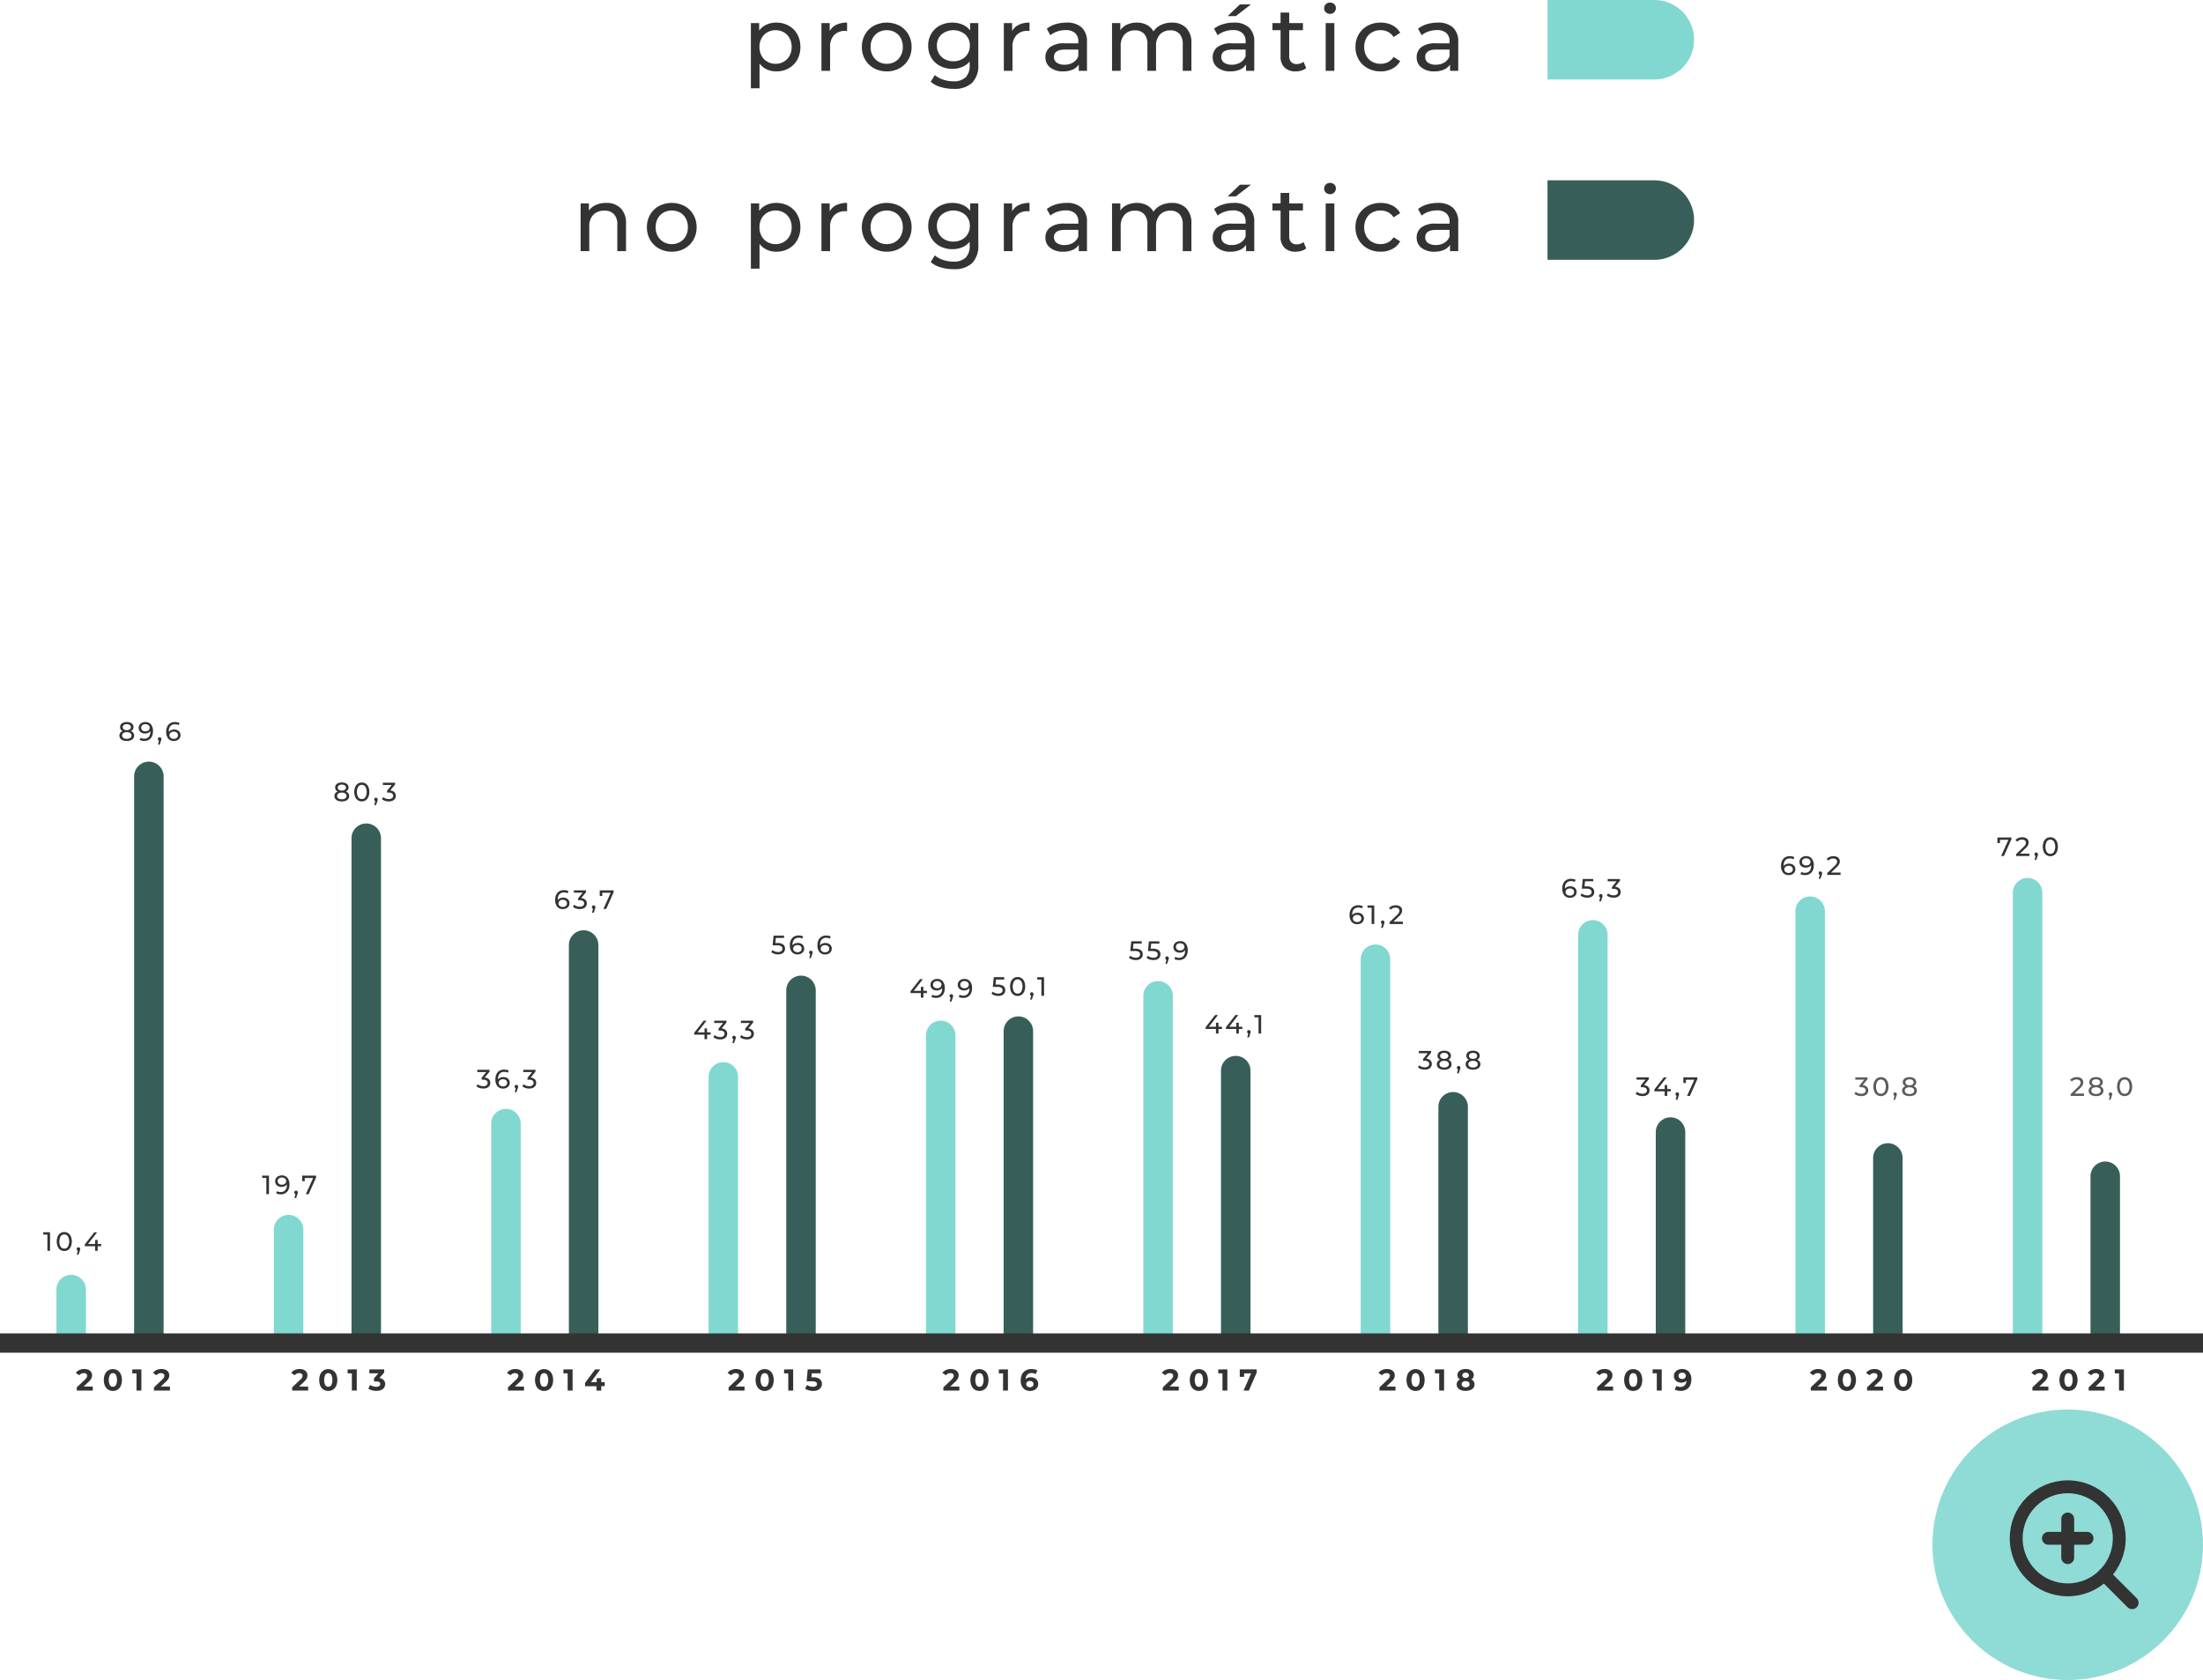 <svg xmlns="http://www.w3.org/2000/svg" width="342" height="260.877" viewBox="0 0 342 260.877"><g id="Grupo_3747" data-name="Grupo 3747" transform="translate(-16 -5173)"><g id="Grupo_3744" data-name="Grupo 3744" transform="translate(2 7)"><path id="Trazado_5960" data-name="Trazado 5960" d="M101.9,6.51a3.9,3.9,0,0,1,1.932.476,3.424,3.424,0,0,1,1.337,1.33,3.941,3.941,0,0,1,.483,1.974,3.98,3.98,0,0,1-.483,1.981,3.411,3.411,0,0,1-1.337,1.337,3.9,3.9,0,0,1-1.932.476,3.439,3.439,0,0,1-1.463-.308,3.043,3.043,0,0,1-1.127-.9v3.836H97.966V6.58h1.288V7.756a2.853,2.853,0,0,1,1.134-.931A3.58,3.58,0,0,1,101.9,6.51Zm-.112,6.4a2.505,2.505,0,0,0,1.281-.329,2.371,2.371,0,0,0,.9-.924,2.774,2.774,0,0,0,.329-1.365,2.774,2.774,0,0,0-.329-1.365,2.321,2.321,0,0,0-.9-.917,2.548,2.548,0,0,0-1.281-.322,2.478,2.478,0,0,0-1.267.329,2.384,2.384,0,0,0-.9.917A2.734,2.734,0,0,0,99.3,10.29a2.822,2.822,0,0,0,.322,1.365,2.308,2.308,0,0,0,.9.924A2.516,2.516,0,0,0,101.788,12.908ZM110.2,7.826a2.293,2.293,0,0,1,1.036-.98A3.76,3.76,0,0,1,112.9,6.51v1.3A2.624,2.624,0,0,0,112.6,7.8a2.261,2.261,0,0,0-1.715.651,2.577,2.577,0,0,0-.623,1.855V14h-1.344V6.58H110.2Zm8.862,6.258a4.024,4.024,0,0,1-1.988-.49,3.553,3.553,0,0,1-1.379-1.351,3.835,3.835,0,0,1-.5-1.953,3.835,3.835,0,0,1,.5-1.953,3.5,3.5,0,0,1,1.379-1.344,4.318,4.318,0,0,1,3.969,0,3.517,3.517,0,0,1,1.372,1.344,3.835,3.835,0,0,1,.5,1.953,3.835,3.835,0,0,1-.5,1.953,3.567,3.567,0,0,1-1.372,1.351A3.984,3.984,0,0,1,119.064,14.084Zm0-1.176a2.505,2.505,0,0,0,1.281-.329,2.322,2.322,0,0,0,.889-.924,2.822,2.822,0,0,0,.322-1.365,2.822,2.822,0,0,0-.322-1.365,2.274,2.274,0,0,0-.889-.917,2.709,2.709,0,0,0-2.562,0,2.321,2.321,0,0,0-.9.917,2.774,2.774,0,0,0-.329,1.365,2.774,2.774,0,0,0,.329,1.365,2.371,2.371,0,0,0,.9.924A2.505,2.505,0,0,0,119.064,12.908Zm14.21-6.328v6.412a3.832,3.832,0,0,1-.966,2.877,4.006,4.006,0,0,1-2.884.931,6.9,6.9,0,0,1-2-.287,3.963,3.963,0,0,1-1.54-.819l.644-1.036a3.8,3.8,0,0,0,1.281.707,4.867,4.867,0,0,0,1.575.259,2.642,2.642,0,0,0,1.925-.616,2.534,2.534,0,0,0,.623-1.876v-.588a2.974,2.974,0,0,1-1.169.861,3.9,3.9,0,0,1-1.505.287,4.056,4.056,0,0,1-1.925-.455,3.385,3.385,0,0,1-1.351-1.274,3.569,3.569,0,0,1-.49-1.869,3.569,3.569,0,0,1,.49-1.869,3.336,3.336,0,0,1,1.351-1.267,4.107,4.107,0,0,1,1.925-.448,3.932,3.932,0,0,1,1.561.308,2.9,2.9,0,0,1,1.183.91V6.58Zm-3.864,5.936a2.751,2.751,0,0,0,1.309-.308,2.278,2.278,0,0,0,.91-.861,2.4,2.4,0,0,0,.329-1.253,2.271,2.271,0,0,0-.714-1.743,2.881,2.881,0,0,0-3.682,0,2.271,2.271,0,0,0-.714,1.743,2.4,2.4,0,0,0,.329,1.253,2.278,2.278,0,0,0,.91.861A2.781,2.781,0,0,0,129.41,12.516Zm9.114-4.69a2.293,2.293,0,0,1,1.036-.98,3.76,3.76,0,0,1,1.666-.336v1.3a2.624,2.624,0,0,0-.308-.014,2.261,2.261,0,0,0-1.715.651,2.577,2.577,0,0,0-.623,1.855V14h-1.344V6.58h1.288Zm8.442-1.316a3.356,3.356,0,0,1,2.359.756,2.919,2.919,0,0,1,.819,2.254V14H148.87v-.98a2.124,2.124,0,0,1-.959.791,3.66,3.66,0,0,1-1.477.273,3.091,3.091,0,0,1-1.995-.6,1.931,1.931,0,0,1-.749-1.582,1.948,1.948,0,0,1,.714-1.575,3.519,3.519,0,0,1,2.268-.6H148.8V9.464a1.714,1.714,0,0,0-.5-1.33,2.126,2.126,0,0,0-1.484-.462,3.929,3.929,0,0,0-1.288.217,3.318,3.318,0,0,0-1.064.581l-.56-1.008a4.064,4.064,0,0,1,1.372-.707A5.741,5.741,0,0,1,146.966,6.51Zm-.308,6.538a2.5,2.5,0,0,0,1.33-.343,1.963,1.963,0,0,0,.812-.973V10.7h-2.072q-1.708,0-1.708,1.148a1.039,1.039,0,0,0,.434.882A1.984,1.984,0,0,0,146.658,13.048Zm16.66-6.538a3.013,3.013,0,0,1,2.219.812,3.25,3.25,0,0,1,.819,2.408V14h-1.344V9.884a2.34,2.34,0,0,0-.5-1.624,1.824,1.824,0,0,0-1.421-.546,2.128,2.128,0,0,0-1.624.637,2.559,2.559,0,0,0-.6,1.827V14h-1.344V9.884a2.34,2.34,0,0,0-.5-1.624,1.824,1.824,0,0,0-1.421-.546,2.128,2.128,0,0,0-1.624.637,2.559,2.559,0,0,0-.6,1.827V14h-1.344V6.58h1.288V7.686a2.6,2.6,0,0,1,1.064-.875,3.563,3.563,0,0,1,1.5-.3,3.285,3.285,0,0,1,1.54.35,2.432,2.432,0,0,1,1.036,1.022,2.843,2.843,0,0,1,1.169-1.008A3.81,3.81,0,0,1,163.318,6.51Zm9.618,0a3.356,3.356,0,0,1,2.359.756,2.919,2.919,0,0,1,.819,2.254V14H174.84v-.98a2.124,2.124,0,0,1-.959.791,3.66,3.66,0,0,1-1.477.273,3.091,3.091,0,0,1-1.995-.6,1.931,1.931,0,0,1-.749-1.582,1.948,1.948,0,0,1,.714-1.575,3.519,3.519,0,0,1,2.268-.6h2.128V9.464a1.714,1.714,0,0,0-.5-1.33,2.126,2.126,0,0,0-1.484-.462,3.929,3.929,0,0,0-1.288.217,3.318,3.318,0,0,0-1.064.581l-.56-1.008a4.064,4.064,0,0,1,1.372-.707A5.741,5.741,0,0,1,172.936,6.51Zm-.308,6.538a2.5,2.5,0,0,0,1.33-.343,1.963,1.963,0,0,0,.812-.973V10.7H172.7q-1.708,0-1.708,1.148a1.039,1.039,0,0,0,.434.882A1.984,1.984,0,0,0,172.628,13.048Zm1.26-9.366H175.6L173.244,5.5h-1.26Zm10.29,9.884a2.005,2.005,0,0,1-.728.385,3.041,3.041,0,0,1-.9.133,2.38,2.38,0,0,1-1.736-.6,2.3,2.3,0,0,1-.616-1.722V7.686h-1.26V6.58h1.26V4.956h1.344V6.58h2.128V7.686h-2.128V11.7a1.3,1.3,0,0,0,.3.924,1.121,1.121,0,0,0,.861.322,1.62,1.62,0,0,0,1.05-.35ZM187.2,6.58h1.344V14H187.2Zm.672-1.428a.9.9,0,0,1-.651-.252.827.827,0,0,1-.259-.616.849.849,0,0,1,.259-.623.883.883,0,0,1,.651-.259.91.91,0,0,1,.651.245.8.8,0,0,1,.259.609.866.866,0,0,1-.259.637A.883.883,0,0,1,187.874,5.152Zm7.868,8.932a4.121,4.121,0,0,1-2.023-.49,3.59,3.59,0,0,1-1.393-1.351,3.793,3.793,0,0,1-.5-1.953,3.793,3.793,0,0,1,.5-1.953,3.541,3.541,0,0,1,1.393-1.344,4.169,4.169,0,0,1,2.023-.483,3.883,3.883,0,0,1,1.8.406,2.892,2.892,0,0,1,1.225,1.176l-1.022.658a2.283,2.283,0,0,0-.868-.8,2.476,2.476,0,0,0-1.148-.266,2.654,2.654,0,0,0-1.309.322,2.3,2.3,0,0,0-.91.917,2.774,2.774,0,0,0-.329,1.365,2.8,2.8,0,0,0,.329,1.379,2.3,2.3,0,0,0,.91.917,2.654,2.654,0,0,0,1.309.322,2.476,2.476,0,0,0,1.148-.266,2.283,2.283,0,0,0,.868-.8l1.022.644a2.936,2.936,0,0,1-1.225,1.183A3.829,3.829,0,0,1,195.742,14.084ZM204.6,6.51a3.356,3.356,0,0,1,2.359.756,2.919,2.919,0,0,1,.819,2.254V14h-1.274v-.98a2.124,2.124,0,0,1-.959.791,3.66,3.66,0,0,1-1.477.273,3.091,3.091,0,0,1-1.995-.6,1.931,1.931,0,0,1-.749-1.582,1.948,1.948,0,0,1,.714-1.575,3.519,3.519,0,0,1,2.268-.6h2.128V9.464a1.714,1.714,0,0,0-.5-1.33,2.126,2.126,0,0,0-1.484-.462,3.929,3.929,0,0,0-1.288.217,3.318,3.318,0,0,0-1.064.581l-.56-1.008a4.064,4.064,0,0,1,1.372-.707A5.741,5.741,0,0,1,204.6,6.51Zm-.308,6.538a2.5,2.5,0,0,0,1.33-.343,1.963,1.963,0,0,0,.812-.973V10.7h-2.072q-1.708,0-1.708,1.148a1.039,1.039,0,0,0,.434.882A1.984,1.984,0,0,0,204.3,13.048Z" transform="translate(32.603 5163)" fill="#333"></path><path id="Trazado_5961" data-name="Trazado 5961" d="M75.5,6.51a3.066,3.066,0,0,1,2.247.819,3.221,3.221,0,0,1,.833,2.4V14H77.232V9.884a2.278,2.278,0,0,0-.518-1.624,1.948,1.948,0,0,0-1.484-.546,2.312,2.312,0,0,0-1.722.637,2.489,2.489,0,0,0-.63,1.827V14H71.534V6.58h1.288V7.7a2.612,2.612,0,0,1,1.1-.882A3.84,3.84,0,0,1,75.5,6.51Zm10.192,7.574a4.024,4.024,0,0,1-1.988-.49,3.553,3.553,0,0,1-1.379-1.351,3.835,3.835,0,0,1-.5-1.953,3.835,3.835,0,0,1,.5-1.953A3.5,3.5,0,0,1,83.7,6.993a4.318,4.318,0,0,1,3.969,0,3.517,3.517,0,0,1,1.372,1.344,3.835,3.835,0,0,1,.5,1.953,3.835,3.835,0,0,1-.5,1.953,3.567,3.567,0,0,1-1.372,1.351A3.984,3.984,0,0,1,85.688,14.084Zm0-1.176a2.505,2.505,0,0,0,1.281-.329,2.322,2.322,0,0,0,.889-.924,2.822,2.822,0,0,0,.322-1.365,2.822,2.822,0,0,0-.322-1.365,2.274,2.274,0,0,0-.889-.917,2.709,2.709,0,0,0-2.562,0,2.321,2.321,0,0,0-.9.917,2.774,2.774,0,0,0-.329,1.365,2.774,2.774,0,0,0,.329,1.365,2.371,2.371,0,0,0,.9.924A2.505,2.505,0,0,0,85.688,12.908ZM101.9,6.51a3.9,3.9,0,0,1,1.932.476,3.424,3.424,0,0,1,1.337,1.33,3.941,3.941,0,0,1,.483,1.974,3.98,3.98,0,0,1-.483,1.981,3.411,3.411,0,0,1-1.337,1.337,3.9,3.9,0,0,1-1.932.476,3.439,3.439,0,0,1-1.463-.308,3.043,3.043,0,0,1-1.127-.9v3.836H97.966V6.58h1.288V7.756a2.853,2.853,0,0,1,1.134-.931A3.58,3.58,0,0,1,101.9,6.51Zm-.112,6.4a2.505,2.505,0,0,0,1.281-.329,2.371,2.371,0,0,0,.9-.924,2.774,2.774,0,0,0,.329-1.365,2.774,2.774,0,0,0-.329-1.365,2.321,2.321,0,0,0-.9-.917,2.548,2.548,0,0,0-1.281-.322,2.478,2.478,0,0,0-1.267.329,2.384,2.384,0,0,0-.9.917A2.734,2.734,0,0,0,99.3,10.29a2.822,2.822,0,0,0,.322,1.365,2.308,2.308,0,0,0,.9.924A2.516,2.516,0,0,0,101.788,12.908ZM110.2,7.826a2.293,2.293,0,0,1,1.036-.98A3.76,3.76,0,0,1,112.9,6.51v1.3A2.624,2.624,0,0,0,112.6,7.8a2.261,2.261,0,0,0-1.715.651,2.577,2.577,0,0,0-.623,1.855V14h-1.344V6.58H110.2Zm8.862,6.258a4.024,4.024,0,0,1-1.988-.49,3.553,3.553,0,0,1-1.379-1.351,3.835,3.835,0,0,1-.5-1.953,3.835,3.835,0,0,1,.5-1.953,3.5,3.5,0,0,1,1.379-1.344,4.318,4.318,0,0,1,3.969,0,3.517,3.517,0,0,1,1.372,1.344,3.835,3.835,0,0,1,.5,1.953,3.835,3.835,0,0,1-.5,1.953,3.567,3.567,0,0,1-1.372,1.351A3.984,3.984,0,0,1,119.064,14.084Zm0-1.176a2.505,2.505,0,0,0,1.281-.329,2.322,2.322,0,0,0,.889-.924,2.822,2.822,0,0,0,.322-1.365,2.822,2.822,0,0,0-.322-1.365,2.274,2.274,0,0,0-.889-.917,2.709,2.709,0,0,0-2.562,0,2.321,2.321,0,0,0-.9.917,2.774,2.774,0,0,0-.329,1.365,2.774,2.774,0,0,0,.329,1.365,2.371,2.371,0,0,0,.9.924A2.505,2.505,0,0,0,119.064,12.908Zm14.21-6.328v6.412a3.832,3.832,0,0,1-.966,2.877,4.006,4.006,0,0,1-2.884.931,6.9,6.9,0,0,1-2-.287,3.963,3.963,0,0,1-1.54-.819l.644-1.036a3.8,3.8,0,0,0,1.281.707,4.867,4.867,0,0,0,1.575.259,2.642,2.642,0,0,0,1.925-.616,2.534,2.534,0,0,0,.623-1.876v-.588a2.974,2.974,0,0,1-1.169.861,3.894,3.894,0,0,1-1.5.287,4.056,4.056,0,0,1-1.925-.455,3.385,3.385,0,0,1-1.351-1.274,3.569,3.569,0,0,1-.49-1.869,3.569,3.569,0,0,1,.49-1.869,3.336,3.336,0,0,1,1.351-1.267,4.107,4.107,0,0,1,1.925-.448,3.932,3.932,0,0,1,1.561.308,2.9,2.9,0,0,1,1.183.91V6.58Zm-3.864,5.936a2.751,2.751,0,0,0,1.309-.308,2.279,2.279,0,0,0,.91-.861,2.4,2.4,0,0,0,.329-1.253,2.271,2.271,0,0,0-.714-1.743,2.881,2.881,0,0,0-3.682,0,2.271,2.271,0,0,0-.714,1.743,2.4,2.4,0,0,0,.329,1.253,2.278,2.278,0,0,0,.91.861A2.781,2.781,0,0,0,129.41,12.516Zm9.114-4.69a2.293,2.293,0,0,1,1.036-.98,3.76,3.76,0,0,1,1.666-.336v1.3a2.624,2.624,0,0,0-.308-.014,2.261,2.261,0,0,0-1.715.651,2.577,2.577,0,0,0-.623,1.855V14h-1.344V6.58h1.288Zm8.442-1.316a3.356,3.356,0,0,1,2.359.756,2.919,2.919,0,0,1,.819,2.254V14H148.87v-.98a2.124,2.124,0,0,1-.959.791,3.66,3.66,0,0,1-1.477.273,3.091,3.091,0,0,1-1.995-.6,1.931,1.931,0,0,1-.749-1.582,1.948,1.948,0,0,1,.714-1.575,3.519,3.519,0,0,1,2.268-.6H148.8V9.464a1.714,1.714,0,0,0-.5-1.33,2.126,2.126,0,0,0-1.484-.462,3.929,3.929,0,0,0-1.288.217,3.318,3.318,0,0,0-1.064.581l-.56-1.008a4.064,4.064,0,0,1,1.372-.707A5.741,5.741,0,0,1,146.966,6.51Zm-.308,6.538a2.5,2.5,0,0,0,1.33-.343,1.963,1.963,0,0,0,.812-.973V10.7h-2.072q-1.708,0-1.708,1.148a1.039,1.039,0,0,0,.434.882A1.984,1.984,0,0,0,146.658,13.048Zm16.66-6.538a3.013,3.013,0,0,1,2.219.812,3.25,3.25,0,0,1,.819,2.408V14h-1.344V9.884a2.34,2.34,0,0,0-.5-1.624,1.824,1.824,0,0,0-1.421-.546,2.128,2.128,0,0,0-1.624.637,2.56,2.56,0,0,0-.6,1.827V14h-1.344V9.884a2.34,2.34,0,0,0-.5-1.624,1.824,1.824,0,0,0-1.421-.546,2.128,2.128,0,0,0-1.624.637,2.559,2.559,0,0,0-.6,1.827V14h-1.344V6.58h1.288V7.686a2.6,2.6,0,0,1,1.064-.875,3.563,3.563,0,0,1,1.5-.3,3.285,3.285,0,0,1,1.54.35,2.432,2.432,0,0,1,1.036,1.022,2.843,2.843,0,0,1,1.169-1.008A3.81,3.81,0,0,1,163.318,6.51Zm9.618,0a3.356,3.356,0,0,1,2.359.756,2.919,2.919,0,0,1,.819,2.254V14H174.84v-.98a2.124,2.124,0,0,1-.959.791,3.66,3.66,0,0,1-1.477.273,3.091,3.091,0,0,1-1.995-.6,1.931,1.931,0,0,1-.749-1.582,1.948,1.948,0,0,1,.714-1.575,3.519,3.519,0,0,1,2.268-.6h2.128V9.464a1.714,1.714,0,0,0-.5-1.33,2.126,2.126,0,0,0-1.484-.462,3.929,3.929,0,0,0-1.288.217,3.318,3.318,0,0,0-1.064.581l-.56-1.008a4.064,4.064,0,0,1,1.372-.707A5.741,5.741,0,0,1,172.936,6.51Zm-.308,6.538a2.5,2.5,0,0,0,1.33-.343,1.963,1.963,0,0,0,.812-.973V10.7H172.7q-1.708,0-1.708,1.148a1.039,1.039,0,0,0,.434.882A1.984,1.984,0,0,0,172.628,13.048Zm1.26-9.366H175.6L173.244,5.5h-1.26Zm10.29,9.884a2.005,2.005,0,0,1-.728.385,3.041,3.041,0,0,1-.9.133,2.38,2.38,0,0,1-1.736-.6,2.3,2.3,0,0,1-.616-1.722V7.686h-1.26V6.58h1.26V4.956h1.344V6.58h2.128V7.686h-2.128V11.7a1.3,1.3,0,0,0,.3.924,1.121,1.121,0,0,0,.861.322,1.62,1.62,0,0,0,1.05-.35ZM187.2,6.58h1.344V14H187.2Zm.672-1.428a.9.9,0,0,1-.651-.252.827.827,0,0,1-.259-.616.849.849,0,0,1,.259-.623.883.883,0,0,1,.651-.259.91.91,0,0,1,.651.245.8.8,0,0,1,.259.609.866.866,0,0,1-.259.637A.883.883,0,0,1,187.874,5.152Zm7.868,8.932a4.121,4.121,0,0,1-2.023-.49,3.59,3.59,0,0,1-1.393-1.351,3.793,3.793,0,0,1-.5-1.953,3.793,3.793,0,0,1,.5-1.953,3.541,3.541,0,0,1,1.393-1.344,4.169,4.169,0,0,1,2.023-.483,3.883,3.883,0,0,1,1.8.406,2.892,2.892,0,0,1,1.225,1.176l-1.022.658a2.283,2.283,0,0,0-.868-.8,2.476,2.476,0,0,0-1.148-.266,2.654,2.654,0,0,0-1.309.322,2.3,2.3,0,0,0-.91.917,2.774,2.774,0,0,0-.329,1.365,2.8,2.8,0,0,0,.329,1.379,2.3,2.3,0,0,0,.91.917,2.654,2.654,0,0,0,1.309.322,2.476,2.476,0,0,0,1.148-.266,2.283,2.283,0,0,0,.868-.8l1.022.644a2.936,2.936,0,0,1-1.225,1.183A3.829,3.829,0,0,1,195.742,14.084ZM204.6,6.51a3.356,3.356,0,0,1,2.359.756,2.919,2.919,0,0,1,.819,2.254V14h-1.274v-.98a2.124,2.124,0,0,1-.959.791,3.66,3.66,0,0,1-1.477.273,3.091,3.091,0,0,1-1.995-.6,1.931,1.931,0,0,1-.749-1.582,1.948,1.948,0,0,1,.714-1.575,3.519,3.519,0,0,1,2.268-.6h2.128V9.464a1.714,1.714,0,0,0-.5-1.33,2.126,2.126,0,0,0-1.484-.462,3.929,3.929,0,0,0-1.288.217,3.318,3.318,0,0,0-1.064.581l-.56-1.008a4.064,4.064,0,0,1,1.372-.707A5.741,5.741,0,0,1,204.6,6.51Zm-.308,6.538a2.5,2.5,0,0,0,1.33-.343,1.963,1.963,0,0,0,.812-.973V10.7h-2.072q-1.708,0-1.708,1.148a1.039,1.039,0,0,0,.434.882A1.984,1.984,0,0,0,204.3,13.048Z" transform="translate(32.603 5191)" fill="#333"></path><path id="Rect&#xE1;ngulo_3411" data-name="Rect&#xE1;ngulo 3411" d="M6.171,0h0a6.171,6.171,0,0,1,6.171,6.171V22.752a0,0,0,0,1,0,0H0a0,0,0,0,1,0,0V6.171A6.171,6.171,0,0,1,6.171,0Z" transform="translate(276.991 5166) rotate(90)" fill="#81d8d0"></path><path id="Rect&#xE1;ngulo_3412" data-name="Rect&#xE1;ngulo 3412" d="M6.171,0h0a6.171,6.171,0,0,1,6.171,6.171V22.752a0,0,0,0,1,0,0H0a0,0,0,0,1,0,0V6.171A6.171,6.171,0,0,1,6.171,0Z" transform="translate(276.991 5194) rotate(90)" fill="#385e5a"></path><circle id="Elipse_1632" data-name="Elipse 1632" cx="21" cy="21" r="21" transform="translate(314 5384.877)" fill="#81d8d0" opacity="0.896"></circle><g id="ICONO:zoom-in" transform="translate(327 5396.877)"><circle id="Elipse_1259" data-name="Elipse 1259" cx="8" cy="8" r="8" fill="none" stroke="#333" stroke-linecap="round" stroke-linejoin="round" stroke-width="2"></circle><line id="L&#xED;nea_472" data-name="L&#xED;nea 472" x1="4.35" y1="4.35" transform="translate(13.65 13.65)" fill="none" stroke="#333" stroke-linecap="round" stroke-linejoin="round" stroke-width="2"></line><line id="L&#xED;nea_473" data-name="L&#xED;nea 473" y2="6" transform="translate(8 5)" fill="none" stroke="#333" stroke-linecap="round" stroke-linejoin="round" stroke-width="2"></line><line id="L&#xED;nea_474" data-name="L&#xED;nea 474" x2="6" transform="translate(5 8)" fill="none" stroke="#333" stroke-linecap="round" stroke-linejoin="round" stroke-width="2"></line></g></g><g id="Grupo_3743" data-name="Grupo 3743" transform="translate(16 5241.565)"><g id="Grupo_3192" data-name="Grupo 3192" transform="translate(0 49.705)"><path id="Rect&#xE1;ngulo_1969" data-name="Rect&#xE1;ngulo 1969" d="M9.848,111.614h0a2.289,2.289,0,0,1,2.29,2.287h0v8.131H7.559V113.9a2.289,2.289,0,0,1,2.289-2.289Z" transform="translate(1.204 -31.922)" fill="#81d8d0"></path><path id="Rect&#xE1;ngulo_1970" data-name="Rect&#xE1;ngulo 1970" d="M20.249,42.874h0a2.289,2.289,0,0,1,2.29,2.287h0v87.823H17.96V45.163a2.289,2.289,0,0,1,2.289-2.289Z" transform="translate(2.861 -42.874)" fill="#385e5a"></path><path id="Rect&#xE1;ngulo_1971" data-name="Rect&#xE1;ngulo 1971" d="M38.957,103.585h0a2.289,2.289,0,0,1,2.29,2.287h0v17.44H36.668v-17.44a2.289,2.289,0,0,1,2.289-2.288Z" transform="translate(5.842 -33.201)" fill="#81d8d0"></path><path id="Rect&#xE1;ngulo_1972" data-name="Rect&#xE1;ngulo 1972" d="M49.356,51.158h0a2.289,2.289,0,0,1,2.29,2.287h0v78.219H47.068V53.447a2.289,2.289,0,0,1,2.288-2.289Z" transform="translate(7.499 -41.554)" fill="#385e5a"></path><path id="Rect&#xE1;ngulo_1973" data-name="Rect&#xE1;ngulo 1973" d="M68.064,89.385h0a2.289,2.289,0,0,1,2.29,2.287h0v33.9H65.776v-33.9a2.289,2.289,0,0,1,2.288-2.289Z" transform="translate(10.48 -35.464)" fill="#81d8d0"></path><path id="Rect&#xE1;ngulo_1974" data-name="Rect&#xE1;ngulo 1974" d="M78.465,65.464h0a2.289,2.289,0,0,1,2.29,2.287h0v61.634H76.177V67.753a2.289,2.289,0,0,1,2.288-2.289Z" transform="translate(12.137 -39.275)" fill="#385e5a"></path><path id="Rect&#xE1;ngulo_1975" data-name="Rect&#xE1;ngulo 1975" d="M97.173,83.126h0a2.289,2.289,0,0,1,2.29,2.287h0V126.57H94.884V85.415a2.289,2.289,0,0,1,2.288-2.288Z" transform="translate(15.117 -36.461)" fill="#81d8d0"></path><path id="Rect&#xE1;ngulo_1976" data-name="Rect&#xE1;ngulo 1976" d="M107.574,71.539h0a2.289,2.289,0,0,1,2.29,2.287h0v54.591h-4.578V73.828a2.289,2.289,0,0,1,2.288-2.289Z" transform="translate(16.774 -38.307)" fill="#385e5a"></path><path id="Rect&#xE1;ngulo_1977" data-name="Rect&#xE1;ngulo 1977" d="M126.282,77.566h0a2.289,2.289,0,0,1,2.29,2.287h0v47.6h-4.578v-47.6a2.289,2.289,0,0,1,2.288-2.288Z" transform="translate(19.755 -37.347)" fill="#81d8d0"></path><path id="Rect&#xE1;ngulo_1978" data-name="Rect&#xE1;ngulo 1978" d="M136.682,77h0a2.289,2.289,0,0,1,2.29,2.287h0v48.258h-4.578V79.291A2.289,2.289,0,0,1,136.682,77Z" transform="translate(21.412 -37.437)" fill="#385e5a"></path><path id="Rect&#xE1;ngulo_1979" data-name="Rect&#xE1;ngulo 1979" d="M155.389,72.267h0a2.289,2.289,0,0,1,2.29,2.287h0V128.3H153.1V74.555a2.289,2.289,0,0,1,2.288-2.288Z" transform="translate(24.392 -38.191)" fill="#81d8d0"></path><path id="Rect&#xE1;ngulo_1980" data-name="Rect&#xE1;ngulo 1980" d="M165.79,82.289h0a2.289,2.289,0,0,1,2.29,2.287h0v42.129H163.5V84.577a2.289,2.289,0,0,1,2.288-2.288Z" transform="translate(26.049 -36.594)" fill="#385e5a"></path><path id="Rect&#xE1;ngulo_1981" data-name="Rect&#xE1;ngulo 1981" d="M184.5,67.367h0a2.289,2.289,0,0,1,2.29,2.287h0v59.428H182.21V69.656a2.289,2.289,0,0,1,2.289-2.289Z" transform="translate(29.03 -38.972)" fill="#81d8d0"></path><path id="Rect&#xE1;ngulo_1982" data-name="Rect&#xE1;ngulo 1982" d="M194.9,87.13h0a2.289,2.289,0,0,1,2.29,2.287h0v36.519H192.61V89.418A2.289,2.289,0,0,1,194.9,87.13Z" transform="translate(30.687 -35.823)" fill="#385e5a"></path><path id="Rect&#xE1;ngulo_1983" data-name="Rect&#xE1;ngulo 1983" d="M213.607,64.105h0a2.289,2.289,0,0,1,2.29,2.287h0v63.213h-4.578V66.394a2.289,2.289,0,0,1,2.289-2.288Z" transform="translate(33.668 -39.491)" fill="#81d8d0"></path><path id="Rect&#xE1;ngulo_1984" data-name="Rect&#xE1;ngulo 1984" d="M224.008,90.517h0A2.289,2.289,0,0,1,226.3,92.8h0V125.4h-4.578V92.806a2.289,2.289,0,0,1,2.289-2.289Z" transform="translate(35.325 -35.283)" fill="#385e5a"></path><path id="Rect&#xE1;ngulo_1985" data-name="Rect&#xE1;ngulo 1985" d="M242.715,60.932h0A2.289,2.289,0,0,1,245,63.219h0v66.893h-4.578V63.22a2.289,2.289,0,0,1,2.289-2.288Z" transform="translate(38.305 -39.997)" fill="#81d8d0"></path><path id="Rect&#xE1;ngulo_1986" data-name="Rect&#xE1;ngulo 1986" d="M253.115,93.984h0a2.289,2.289,0,0,1,2.29,2.287h0v28.57h-4.578V96.273a2.289,2.289,0,0,1,2.289-2.288Z" transform="translate(39.962 -34.731)" fill="#385e5a"></path><path id="Rect&#xE1;ngulo_1987" data-name="Rect&#xE1;ngulo 1987" d="M271.823,58.455h0a2.289,2.289,0,0,1,2.29,2.287h0V130.5h-4.578V60.744a2.289,2.289,0,0,1,2.288-2.288Z" transform="translate(42.943 -40.392)" fill="#81d8d0"></path><path id="Rect&#xE1;ngulo_1988" data-name="Rect&#xE1;ngulo 1988" d="M282.224,96.435h0a2.289,2.289,0,0,1,2.29,2.287h0v25.729h-4.578V98.723a2.289,2.289,0,0,1,2.288-2.288Z" transform="translate(44.6 -34.341)" fill="#385e5a"></path><g id="Grupo_3191" data-name="Grupo 3191" transform="translate(0 90.283)"><line id="L&#xED;nea_128" data-name="L&#xED;nea 128" x2="342" fill="none" stroke="#333" stroke-miterlimit="10" stroke-width="3"></line><line id="L&#xED;nea_129" data-name="L&#xED;nea 129" y2="1.4" transform="translate(340.036)" fill="none" stroke="#333" stroke-miterlimit="10" stroke-width="3"></line><line id="L&#xED;nea_130" data-name="L&#xED;nea 130" y2="1.4" transform="translate(2.197)" fill="none" stroke="#333" stroke-miterlimit="10" stroke-width="3"></line><line id="L&#xED;nea_131" data-name="L&#xED;nea 131" y2="1.4" transform="translate(35.656)" fill="none" stroke="#333" stroke-miterlimit="10" stroke-width="3"></line><line id="L&#xED;nea_132" data-name="L&#xED;nea 132" y2="1.4" transform="translate(69.711)" fill="none" stroke="#333" stroke-miterlimit="10" stroke-width="3"></line><line id="L&#xED;nea_133" data-name="L&#xED;nea 133" y2="1.4" transform="translate(103.623)" fill="none" stroke="#333" stroke-miterlimit="10" stroke-width="3"></line><line id="L&#xED;nea_134" data-name="L&#xED;nea 134" y2="1.4" transform="translate(137.246)" fill="none" stroke="#333" stroke-miterlimit="10" stroke-width="3"></line><line id="L&#xED;nea_135" data-name="L&#xED;nea 135" y2="1.4" transform="translate(171.032)" fill="none" stroke="#333" stroke-miterlimit="10" stroke-width="3"></line><line id="L&#xED;nea_136" data-name="L&#xED;nea 136" y2="1.4" transform="translate(204.638)" fill="none" stroke="#333" stroke-miterlimit="10" stroke-width="3"></line><line id="L&#xED;nea_137" data-name="L&#xED;nea 137" y2="1.4" transform="translate(238.549)" fill="none" stroke="#333" stroke-miterlimit="10" stroke-width="3"></line><line id="L&#xED;nea_138" data-name="L&#xED;nea 138" y2="1.4" transform="translate(272.173)" fill="none" stroke="#333" stroke-miterlimit="10" stroke-width="3"></line><line id="L&#xED;nea_139" data-name="L&#xED;nea 139" y2="1.4" transform="translate(306.104)" fill="none" stroke="#333" stroke-miterlimit="10" stroke-width="3"></line></g></g><path id="Trazado_5955" data-name="Trazado 5955" d="M12.786,126.954v.619H10.3v-.493l1.267-1.2a1.359,1.359,0,0,0,.272-.33.6.6,0,0,0,.071-.275.362.362,0,0,0-.133-.3.625.625,0,0,0-.392-.105.9.9,0,0,0-.39.082.741.741,0,0,0-.291.247l-.554-.357a1.293,1.293,0,0,1,.53-.449,1.768,1.768,0,0,1,.779-.162,1.6,1.6,0,0,1,.641.116.984.984,0,0,1,.423.339.88.88,0,0,1,.153.514,1.142,1.142,0,0,1-.116.5,1.945,1.945,0,0,1-.436.536l-.756.713Zm3.121.676a1.332,1.332,0,0,1-.727-.2,1.355,1.355,0,0,1-.5-.58,2.392,2.392,0,0,1,0-1.825,1.355,1.355,0,0,1,.5-.58,1.413,1.413,0,0,1,1.455,0,1.355,1.355,0,0,1,.5.58,2.392,2.392,0,0,1,0,1.825,1.355,1.355,0,0,1-.5.58A1.333,1.333,0,0,1,15.907,127.63Zm0-.643a.536.536,0,0,0,.472-.259,1.94,1.94,0,0,0,0-1.6.555.555,0,0,0-.939,0,1.94,1.94,0,0,0,0,1.6A.534.534,0,0,0,15.907,126.987Zm4.426-2.7v3.286h-.757V124.9h-.661v-.61Zm4.436,2.666v.619H22.285v-.493l1.267-1.2a1.359,1.359,0,0,0,.272-.33.6.6,0,0,0,.071-.275.362.362,0,0,0-.133-.3.625.625,0,0,0-.392-.105.9.9,0,0,0-.39.082.741.741,0,0,0-.291.247l-.554-.357a1.293,1.293,0,0,1,.53-.449,1.784,1.784,0,0,1,.774-.162,1.6,1.6,0,0,1,.641.116.986.986,0,0,1,.427.339.88.88,0,0,1,.153.514,1.142,1.142,0,0,1-.116.5,1.945,1.945,0,0,1-.436.536l-.756.713Z" transform="translate(1.617 19.793)" fill="#333"></path><path id="Trazado_5954" data-name="Trazado 5954" d="M6.845,105.915v2.88H6.438v-2.522H5.789v-.358Zm2.213,2.908a1.078,1.078,0,0,1-.605-.175,1.171,1.171,0,0,1-.417-.507,2.122,2.122,0,0,1,0-1.577,1.171,1.171,0,0,1,.417-.507,1.129,1.129,0,0,1,1.207,0,1.171,1.171,0,0,1,.417.507,2.122,2.122,0,0,1,0,1.577,1.171,1.171,0,0,1-.417.507,1.072,1.072,0,0,1-.6.175Zm0-.365a.653.653,0,0,0,.552-.283,1.727,1.727,0,0,0,0-1.642.684.684,0,0,0-1.108,0,1.727,1.727,0,0,0,0,1.642.656.656,0,0,0,.558.283Zm2.2-.205a.251.251,0,0,1,.191.08.276.276,0,0,1,.077.2.488.488,0,0,1-.014.116c-.009.038-.028.1-.056.176l-.192.57h-.259l.152-.612a.259.259,0,0,1-.125-.1.294.294,0,0,1,.03-.359.27.27,0,0,1,.195-.074Zm3.531-.168h-.546v.711h-.4v-.711h-1.6V107.8l1.47-1.88h.444l-1.409,1.814h1.1v-.624h.386v.624h.546Z" transform="translate(0.922 16.87)" fill="#333"></path><path id="Trazado_5944" data-name="Trazado 5944" d="M17.766,38.974a.821.821,0,0,1,.378.271.684.684,0,0,1,.131.423.744.744,0,0,1-.139.45.875.875,0,0,1-.4.293,1.642,1.642,0,0,1-.607.1,1.616,1.616,0,0,1-.6-.1.883.883,0,0,1-.4-.293.744.744,0,0,1-.139-.45.7.7,0,0,1,.13-.423.814.814,0,0,1,.376-.271.726.726,0,0,1-.3-.25.652.652,0,0,1-.1-.37.684.684,0,0,1,.13-.415.818.818,0,0,1,.363-.271,1.442,1.442,0,0,1,.543-.094,1.476,1.476,0,0,1,.548.094.816.816,0,0,1,.365.271.684.684,0,0,1,.13.415.655.655,0,0,1-.1.368A.729.729,0,0,1,17.766,38.974Zm-.636-1.068a.747.747,0,0,0-.464.125.425.425,0,0,0-.081.595.448.448,0,0,0,.081.081.763.763,0,0,0,.464.123.794.794,0,0,0,.471-.123.417.417,0,0,0,.093-.583.391.391,0,0,0-.093-.093.779.779,0,0,0-.471-.13Zm0,2.275a.908.908,0,0,0,.538-.141.449.449,0,0,0,.2-.384.436.436,0,0,0-.2-.376.926.926,0,0,0-.538-.138.91.91,0,0,0-.533.138.438.438,0,0,0-.192.376.45.45,0,0,0,.192.384.892.892,0,0,0,.533.137Zm2.864-2.612a1.1,1.1,0,0,1,.893.373A1.6,1.6,0,0,1,21.2,39a1.8,1.8,0,0,1-.17.82,1.186,1.186,0,0,1-.476.514,1.4,1.4,0,0,1-.713.175,1.74,1.74,0,0,1-.394-.043,1.1,1.1,0,0,1-.32-.125l.16-.325a1.01,1.01,0,0,0,.554.136.9.9,0,0,0,.7-.277,1.154,1.154,0,0,0,.253-.812v-.09a.777.777,0,0,1-.341.282,1.2,1.2,0,0,1-.489.1,1.157,1.157,0,0,1-.507-.107.816.816,0,0,1-.348-.306.842.842,0,0,1-.125-.458.857.857,0,0,1,.133-.476.885.885,0,0,1,.363-.319A1.161,1.161,0,0,1,19.993,37.569Zm.037,1.446a.783.783,0,0,0,.348-.074.582.582,0,0,0,.232-.2.518.518,0,0,0,0-.561.566.566,0,0,0-.232-.2.837.837,0,0,0-.372-.077.672.672,0,0,0-.458.152.513.513,0,0,0-.175.407.5.5,0,0,0,.176.4.709.709,0,0,0,.485.152Zm2.2.927a.25.25,0,0,1,.195.075.276.276,0,0,1,.077.2.488.488,0,0,1-.014.116c-.009.038-.028.1-.056.176l-.192.57h-.259l.152-.612a.259.259,0,0,1-.125-.1.294.294,0,0,1,.03-.359.266.266,0,0,1,.194-.073Zm2.26-1.211a1.157,1.157,0,0,1,.507.107.817.817,0,0,1,.479.764.857.857,0,0,1-.133.476.9.9,0,0,1-.365.319,1.184,1.184,0,0,1-.519.116,1.1,1.1,0,0,1-.893-.373,1.6,1.6,0,0,1-.314-1.06,1.8,1.8,0,0,1,.17-.82,1.186,1.186,0,0,1,.476-.514,1.4,1.4,0,0,1,.713-.175,1.74,1.74,0,0,1,.394.043,1.089,1.089,0,0,1,.319.123l-.157.32a.986.986,0,0,0-.551-.136.909.909,0,0,0-.7.277,1.15,1.15,0,0,0-.255.812.766.766,0,0,0,0,.1A.779.779,0,0,1,24,38.832,1.183,1.183,0,0,1,24.492,38.731Zm-.05,1.446a.681.681,0,0,0,.464-.152.507.507,0,0,0,.176-.407.5.5,0,0,0-.179-.4.72.72,0,0,0-.479-.15.752.752,0,0,0-.348.074.582.582,0,0,0-.232.2.518.518,0,0,0,0,.561.566.566,0,0,0,.232.2.83.83,0,0,0,.366.074Z" transform="translate(2.548 5.985)" fill="#333"></path><path id="Trazado_5945" data-name="Trazado 5945" d="M46.562,47.071a.821.821,0,0,1,.378.271.684.684,0,0,1,.131.423.744.744,0,0,1-.139.45.875.875,0,0,1-.4.293,1.642,1.642,0,0,1-.607.1,1.616,1.616,0,0,1-.6-.1.883.883,0,0,1-.4-.293.744.744,0,0,1-.139-.45.7.7,0,0,1,.13-.423.813.813,0,0,1,.38-.271.726.726,0,0,1-.3-.25.652.652,0,0,1-.1-.37.688.688,0,0,1,.125-.423.818.818,0,0,1,.363-.271,1.442,1.442,0,0,1,.543-.094,1.476,1.476,0,0,1,.548.094.816.816,0,0,1,.365.271.684.684,0,0,1,.13.415.655.655,0,0,1-.1.368A.725.725,0,0,1,46.562,47.071ZM45.925,46a.747.747,0,0,0-.464.125.425.425,0,0,0-.081.595.448.448,0,0,0,.081.081.763.763,0,0,0,.464.123A.794.794,0,0,0,46.4,46.8a.417.417,0,0,0,.093-.583.391.391,0,0,0-.093-.093.779.779,0,0,0-.471-.13Zm0,2.275a.908.908,0,0,0,.538-.141.449.449,0,0,0,.2-.384.436.436,0,0,0-.2-.376.926.926,0,0,0-.538-.138.91.91,0,0,0-.533.138.438.438,0,0,0-.192.376.45.45,0,0,0,.192.384.892.892,0,0,0,.533.137Zm3.108.333a1.078,1.078,0,0,1-.605-.175,1.171,1.171,0,0,1-.417-.507,2.122,2.122,0,0,1,0-1.577,1.171,1.171,0,0,1,.417-.507,1.129,1.129,0,0,1,1.207,0,1.171,1.171,0,0,1,.417.507,2.122,2.122,0,0,1,0,1.577,1.171,1.171,0,0,1-.417.507,1.07,1.07,0,0,1-.6.17Zm0-.365a.653.653,0,0,0,.552-.283,1.727,1.727,0,0,0,0-1.642.684.684,0,0,0-1.108,0,1.727,1.727,0,0,0,0,1.642.656.656,0,0,0,.558.278Zm2.2-.205a.251.251,0,0,1,.191.08.276.276,0,0,1,.077.2.488.488,0,0,1-.014.116c-.009.038-.028.1-.056.176l-.192.57h-.263l.152-.612a.258.258,0,0,1-.125-.1.294.294,0,0,1,.03-.359.267.267,0,0,1,.2-.079Zm2.21-1.129a1.027,1.027,0,0,1,.645.261.757.757,0,0,1,.221.561.827.827,0,0,1-.123.445.847.847,0,0,1-.368.316,1.39,1.39,0,0,1-.6.116,1.933,1.933,0,0,1-.591-.093,1.275,1.275,0,0,1-.464-.256l.189-.325a1.068,1.068,0,0,0,.378.224,1.406,1.406,0,0,0,.489.085.81.81,0,0,0,.5-.136.444.444,0,0,0,.179-.373.433.433,0,0,0-.176-.37.891.891,0,0,0-.533-.131h-.232v-.292l.722-.887H52.3V45.7h1.9v.279Z" transform="translate(7.136 7.275)" fill="#333"></path><path id="Trazado_5946" data-name="Trazado 5946" d="M75.583,61.248a1.157,1.157,0,0,1,.507.107.817.817,0,0,1,.479.764.857.857,0,0,1-.133.476.9.9,0,0,1-.365.319,1.184,1.184,0,0,1-.519.116,1.1,1.1,0,0,1-.893-.373,1.6,1.6,0,0,1-.314-1.06,1.8,1.8,0,0,1,.17-.82,1.186,1.186,0,0,1,.476-.514,1.4,1.4,0,0,1,.713-.175,1.74,1.74,0,0,1,.394.043,1.1,1.1,0,0,1,.32.125l-.157.32a.986.986,0,0,0-.551-.136.909.909,0,0,0-.7.277,1.15,1.15,0,0,0-.255.812.766.766,0,0,0,0,.1.779.779,0,0,1,.339-.282A1.177,1.177,0,0,1,75.583,61.248Zm-.05,1.446A.681.681,0,0,0,76,62.542a.507.507,0,0,0,.176-.407.5.5,0,0,0-.179-.4.72.72,0,0,0-.479-.15.752.752,0,0,0-.348.074.582.582,0,0,0-.232.2.518.518,0,0,0,0,.561.566.566,0,0,0,.232.2A.825.825,0,0,0,75.533,62.694Zm2.854-1.368a1.027,1.027,0,0,1,.645.261.757.757,0,0,1,.221.561.827.827,0,0,1-.123.445.847.847,0,0,1-.368.316,1.39,1.39,0,0,1-.6.116,1.933,1.933,0,0,1-.591-.093,1.275,1.275,0,0,1-.464-.256l.189-.325a1.068,1.068,0,0,0,.378.224,1.406,1.406,0,0,0,.489.085.81.81,0,0,0,.5-.136.444.444,0,0,0,.179-.373.433.433,0,0,0-.176-.37.891.891,0,0,0-.533-.131H77.9v-.286l.722-.887H77.242v-.358h1.894V60.4Zm1.934,1.129a.251.251,0,0,1,.191.08.276.276,0,0,1,.077.2.488.488,0,0,1-.014.116c-.009.038-.028.1-.056.176l-.192.57h-.263l.152-.612a.258.258,0,0,1-.125-.1.294.294,0,0,1,.03-.359.267.267,0,0,1,.2-.073Zm3.1-2.336V60.4L82.266,63h-.435l1.137-2.517H81.656V61h-.394v-.876Z" transform="translate(11.844 9.573)" fill="#333"></path><path id="Trazado_5947" data-name="Trazado 5947" d="M104.219,67.334a1.438,1.438,0,0,1,.905.232.768.768,0,0,1,.29.634.881.881,0,0,1-.116.458.829.829,0,0,1-.365.32,1.393,1.393,0,0,1-.6.116,1.911,1.911,0,0,1-.588-.093,1.3,1.3,0,0,1-.464-.256l.189-.325a1.068,1.068,0,0,0,.378.224,1.381,1.381,0,0,0,.485.085.816.816,0,0,0,.5-.138.486.486,0,0,0-.019-.767,1.254,1.254,0,0,0-.674-.133h-.653l.152-1.507h1.623v.357H103.99l-.078.788Zm3.187-.016a1.157,1.157,0,0,1,.507.107.817.817,0,0,1,.479.764.857.857,0,0,1-.133.476.9.9,0,0,1-.365.319,1.184,1.184,0,0,1-.519.116,1.1,1.1,0,0,1-.893-.373,1.6,1.6,0,0,1-.314-1.06,1.8,1.8,0,0,1,.17-.82,1.186,1.186,0,0,1,.476-.514,1.4,1.4,0,0,1,.713-.175,1.74,1.74,0,0,1,.394.043,1.1,1.1,0,0,1,.32.125l-.156.32a.986.986,0,0,0-.551-.136.909.909,0,0,0-.7.277,1.15,1.15,0,0,0-.255.812.766.766,0,0,0,0,.1.779.779,0,0,1,.339-.282,1.194,1.194,0,0,1,.492-.1Zm-.05,1.446a.681.681,0,0,0,.464-.152A.507.507,0,0,0,108,68.2a.5.5,0,0,0-.179-.4.72.72,0,0,0-.479-.15.752.752,0,0,0-.348.074.582.582,0,0,0-.232.2.518.518,0,0,0,0,.561.566.566,0,0,0,.232.2.818.818,0,0,0,.366.079Zm2.069-.238a.251.251,0,0,1,.191.08.276.276,0,0,1,.077.2.488.488,0,0,1-.014.116c-.009.038-.028.1-.056.176l-.192.57h-.256l.152-.612a.259.259,0,0,1-.125-.1.294.294,0,0,1,.03-.359.268.268,0,0,1,.195-.07Zm2.26-1.2a1.157,1.157,0,0,1,.507.107.817.817,0,0,1,.479.764.857.857,0,0,1-.133.476.9.9,0,0,1-.365.319,1.184,1.184,0,0,1-.519.116,1.1,1.1,0,0,1-.893-.373,1.6,1.6,0,0,1-.314-1.06,1.8,1.8,0,0,1,.17-.82,1.186,1.186,0,0,1,.476-.514,1.4,1.4,0,0,1,.713-.175,1.74,1.74,0,0,1,.394.043,1.1,1.1,0,0,1,.32.125l-.157.32a.986.986,0,0,0-.551-.136.909.909,0,0,0-.7.277,1.15,1.15,0,0,0-.255.812.766.766,0,0,0,0,.1.779.779,0,0,1,.339-.282A1.176,1.176,0,0,1,111.685,67.322Zm-.05,1.446a.681.681,0,0,0,.464-.152.507.507,0,0,0,.176-.407.5.5,0,0,0-.179-.4.72.72,0,0,0-.479-.15.752.752,0,0,0-.348.074.582.582,0,0,0-.232.2.518.518,0,0,0,0,.561.566.566,0,0,0,.232.2.83.83,0,0,0,.366.074Z" transform="translate(16.455 10.54)" fill="#333"></path><path id="Trazado_5949" data-name="Trazado 5949" d="M133.706,72.9a1.438,1.438,0,0,1,.905.232.768.768,0,0,1,.29.634.881.881,0,0,1-.116.458.829.829,0,0,1-.365.32,1.393,1.393,0,0,1-.6.116,1.911,1.911,0,0,1-.588-.093,1.3,1.3,0,0,1-.464-.256l.189-.325a1.068,1.068,0,0,0,.378.224,1.381,1.381,0,0,0,.485.085.816.816,0,0,0,.5-.138.486.486,0,0,0-.019-.767,1.254,1.254,0,0,0-.674-.133h-.653l.152-1.507h1.623v.357h-1.275l-.078.788Zm3.121,1.762a1.078,1.078,0,0,1-.605-.175,1.171,1.171,0,0,1-.417-.507,2.122,2.122,0,0,1,0-1.577,1.171,1.171,0,0,1,.417-.507,1.129,1.129,0,0,1,1.207,0,1.171,1.171,0,0,1,.417.507,2.122,2.122,0,0,1,0,1.577,1.171,1.171,0,0,1-.417.507,1.077,1.077,0,0,1-.6.18Zm0-.365a.653.653,0,0,0,.552-.283,1.727,1.727,0,0,0,0-1.642.684.684,0,0,0-1.108,0,1.727,1.727,0,0,0,0,1.642.655.655,0,0,0,.556.288Zm2.2-.205a.251.251,0,0,1,.191.08.276.276,0,0,1,.077.2.489.489,0,0,1-.014.116c-.009.038-.028.1-.056.176l-.192.57h-.259l.152-.612a.258.258,0,0,1-.125-.1.274.274,0,0,1-.048-.158.271.271,0,0,1,.078-.2.268.268,0,0,1,.195-.07Zm1.9-2.333v2.88h-.407V72.117h-.649v-.358Z" transform="translate(21.153 11.427)" fill="#333"></path><path id="Trazado_5972" data-name="Trazado 5972" d="M163.991,78.983h-.546v.707h-.4v-.707h-1.6V78.7l1.47-1.88h.444l-1.409,1.815h1.1v-.625h.386v.624h.546Zm3.158,0H166.6v.707h-.4v-.707h-1.6V78.7l1.47-1.88h.444l-1.406,1.815h1.1v-.625h.386v.624h.546Zm1.014.168a.251.251,0,0,1,.191.08.276.276,0,0,1,.077.2.489.489,0,0,1-.014.116c-.009.038-.028.1-.056.176l-.192.57h-.261l.152-.612a.259.259,0,0,1-.125-.1.294.294,0,0,1,.03-.359.268.268,0,0,1,.2-.073Zm1.9-2.336V79.69h-.407V77.172h-.649v-.357Z" transform="translate(25.722 12.238)" fill="#333"></path><path id="Trazado_5973" data-name="Trazado 5973" d="M191.161,82.835a1.027,1.027,0,0,1,.645.261.757.757,0,0,1,.221.561.827.827,0,0,1-.123.445.847.847,0,0,1-.368.316,1.39,1.39,0,0,1-.6.116,1.933,1.933,0,0,1-.591-.093,1.275,1.275,0,0,1-.464-.256l.189-.325a1.068,1.068,0,0,0,.378.224,1.406,1.406,0,0,0,.489.085.81.81,0,0,0,.5-.136.444.444,0,0,0,.179-.373.433.433,0,0,0-.176-.37.891.891,0,0,0-.533-.131h-.232v-.288l.722-.887h-1.384v-.358h1.9v.279Zm3.417.165a.821.821,0,0,1,.378.271.684.684,0,0,1,.131.423.744.744,0,0,1-.139.45.883.883,0,0,1-.4.293,1.642,1.642,0,0,1-.607.1,1.616,1.616,0,0,1-.6-.1.883.883,0,0,1-.4-.293.744.744,0,0,1-.139-.45.7.7,0,0,1,.13-.423A.814.814,0,0,1,193.31,83a.726.726,0,0,1-.3-.25.652.652,0,0,1-.1-.37.683.683,0,0,1,.13-.423.818.818,0,0,1,.363-.271,1.442,1.442,0,0,1,.543-.094,1.476,1.476,0,0,1,.548.094.816.816,0,0,1,.365.271.684.684,0,0,1,.13.415.655.655,0,0,1-.1.368A.725.725,0,0,1,194.578,83Zm-.636-1.068a.747.747,0,0,0-.464.125.425.425,0,0,0-.081.595.448.448,0,0,0,.081.081.763.763,0,0,0,.464.123.794.794,0,0,0,.471-.123.417.417,0,0,0,.093-.583.391.391,0,0,0-.093-.093.779.779,0,0,0-.471-.13Zm0,2.275a.908.908,0,0,0,.538-.141.449.449,0,0,0,.2-.384.436.436,0,0,0-.2-.376.926.926,0,0,0-.538-.138.91.91,0,0,0-.533.138.438.438,0,0,0-.192.376.45.45,0,0,0,.192.384.892.892,0,0,0,.533.137Zm2.25-.238a.251.251,0,0,1,.191.08.276.276,0,0,1,.077.2.488.488,0,0,1-.014.116c-.009.038-.028.1-.056.176l-.192.57h-.259l.152-.612a.259.259,0,0,1-.125-.1.294.294,0,0,1,.03-.359.266.266,0,0,1,.2-.079ZM199.058,83a.821.821,0,0,1,.378.271.684.684,0,0,1,.131.423.744.744,0,0,1-.139.45.883.883,0,0,1-.4.293,1.642,1.642,0,0,1-.607.1,1.616,1.616,0,0,1-.6-.1.883.883,0,0,1-.4-.293.744.744,0,0,1-.139-.45.7.7,0,0,1,.13-.423.814.814,0,0,1,.376-.271.726.726,0,0,1-.3-.25.652.652,0,0,1-.1-.37.689.689,0,0,1,.125-.423.818.818,0,0,1,.363-.271,1.442,1.442,0,0,1,.543-.094,1.476,1.476,0,0,1,.548.094.816.816,0,0,1,.365.271.684.684,0,0,1,.13.415.655.655,0,0,1-.1.368A.729.729,0,0,1,199.058,83Zm-.636-1.068a.747.747,0,0,0-.464.125.425.425,0,0,0-.081.595.448.448,0,0,0,.081.081.763.763,0,0,0,.464.123.794.794,0,0,0,.471-.123.417.417,0,0,0,.093-.583.391.391,0,0,0-.093-.093.779.779,0,0,0-.471-.13Zm0,2.275a.908.908,0,0,0,.538-.141.449.449,0,0,0,.2-.384.436.436,0,0,0-.2-.376.926.926,0,0,0-.538-.138.91.91,0,0,0-.533.138.438.438,0,0,0-.192.376.45.45,0,0,0,.192.384.892.892,0,0,0,.533.137Z" transform="translate(30.253 12.999)" fill="#333"></path><path id="Trazado_5969" data-name="Trazado 5969" d="M220.318,86.371a1.027,1.027,0,0,1,.645.261.757.757,0,0,1,.221.561.827.827,0,0,1-.123.445.847.847,0,0,1-.368.316,1.39,1.39,0,0,1-.6.116,1.933,1.933,0,0,1-.591-.093,1.275,1.275,0,0,1-.464-.256l.189-.325a1.068,1.068,0,0,0,.378.224,1.406,1.406,0,0,0,.489.085.81.81,0,0,0,.5-.136.444.444,0,0,0,.179-.373.433.433,0,0,0-.176-.37.891.891,0,0,0-.533-.131h-.232v-.288l.722-.887h-1.384v-.357h1.9v.279Zm4.16.961h-.546v.707h-.4v-.707h-1.6v-.288l1.47-1.88h.444l-1.409,1.815h1.1v-.625h.386v.624h.546Zm1.014.168a.251.251,0,0,1,.191.08.276.276,0,0,1,.077.2.488.488,0,0,1-.014.116c-.009.038-.028.1-.056.176l-.192.57h-.265l.152-.612a.258.258,0,0,1-.125-.1.274.274,0,0,1-.048-.158.271.271,0,0,1,.078-.2.263.263,0,0,1,.2-.073Zm3.108-2.336v.279l-1.159,2.6h-.435l1.137-2.517h-1.317v.514h-.394v-.872Z" transform="translate(34.898 13.568)" fill="#333"></path><path id="Trazado_5968" data-name="Trazado 5968" d="M249.606,86.377a1.03,1.03,0,0,1,.645.261.757.757,0,0,1,.221.561.826.826,0,0,1-.123.445.847.847,0,0,1-.367.316,1.39,1.39,0,0,1-.6.116,1.934,1.934,0,0,1-.591-.093,1.275,1.275,0,0,1-.464-.256l.189-.325a1.068,1.068,0,0,0,.378.224,1.406,1.406,0,0,0,.489.085.81.81,0,0,0,.5-.136.444.444,0,0,0,.179-.373.433.433,0,0,0-.176-.37.892.892,0,0,0-.533-.131h-.232v-.288l.722-.887H248.46v-.358h1.9v.279Zm2.833,1.7a1.078,1.078,0,0,1-.605-.175,1.171,1.171,0,0,1-.417-.507,2.122,2.122,0,0,1,0-1.577,1.171,1.171,0,0,1,.417-.507,1.129,1.129,0,0,1,1.207,0,1.171,1.171,0,0,1,.417.507,2.122,2.122,0,0,1,0,1.577,1.171,1.171,0,0,1-.417.507A1.067,1.067,0,0,1,252.44,88.077Zm0-.365a.653.653,0,0,0,.552-.283,1.727,1.727,0,0,0,0-1.642.684.684,0,0,0-1.108,0,1.727,1.727,0,0,0,0,1.642A.655.655,0,0,0,252.44,87.711Zm2.2-.205a.251.251,0,0,1,.191.08.276.276,0,0,1,.077.2.488.488,0,0,1-.014.116c-.009.038-.028.1-.056.176l-.192.57h-.259l.152-.612a.258.258,0,0,1-.125-.1.294.294,0,0,1,.03-.359.267.267,0,0,1,.194-.074Zm2.865-.965a.82.82,0,0,1,.378.271.684.684,0,0,1,.131.423.744.744,0,0,1-.139.45.884.884,0,0,1-.4.293,1.642,1.642,0,0,1-.607.1,1.616,1.616,0,0,1-.6-.1.883.883,0,0,1-.4-.293.744.744,0,0,1-.139-.45.7.7,0,0,1,.13-.423.814.814,0,0,1,.376-.271.726.726,0,0,1-.3-.25.652.652,0,0,1-.1-.37.682.682,0,0,1,.129-.423.818.818,0,0,1,.363-.271,1.442,1.442,0,0,1,.543-.094,1.476,1.476,0,0,1,.548.094.816.816,0,0,1,.365.271.684.684,0,0,1,.13.415.655.655,0,0,1-.1.368A.722.722,0,0,1,257.507,86.542Zm-.636-1.068a.747.747,0,0,0-.464.125.425.425,0,0,0-.081.595.447.447,0,0,0,.081.081.763.763,0,0,0,.464.123.794.794,0,0,0,.471-.123.417.417,0,0,0,.093-.583.391.391,0,0,0-.093-.093.779.779,0,0,0-.471-.13Zm0,2.275a.908.908,0,0,0,.538-.141.449.449,0,0,0,.2-.384.436.436,0,0,0-.2-.376.926.926,0,0,0-.538-.138.909.909,0,0,0-.533.138.438.438,0,0,0-.192.376.45.45,0,0,0,.192.384.892.892,0,0,0,.533.137Z" transform="translate(39.564 13.564)" fill="#333" opacity="0.8" style="isolation: isolate"></path><path id="Trazado_5965" data-name="Trazado 5965" d="M279.361,87.687v.362H277.3v-.284l1.171-1.129a1.391,1.391,0,0,0,.288-.355.685.685,0,0,0,.074-.3.421.421,0,0,0-.158-.348.719.719,0,0,0-.456-.133.9.9,0,0,0-.735.312l-.279-.242a1.114,1.114,0,0,1,.442-.32,1.571,1.571,0,0,1,.61-.116,1.11,1.11,0,0,1,.719.216.711.711,0,0,1,.267.58.984.984,0,0,1-.1.445,1.74,1.74,0,0,1-.373.464l-.879.846Zm2.505-1.145a.82.82,0,0,1,.378.271.684.684,0,0,1,.131.423.744.744,0,0,1-.139.45.884.884,0,0,1-.4.293,1.642,1.642,0,0,1-.608.1,1.616,1.616,0,0,1-.6-.1.883.883,0,0,1-.4-.293.744.744,0,0,1-.139-.45.7.7,0,0,1,.13-.423.814.814,0,0,1,.376-.271.711.711,0,0,1-.3-.255.652.652,0,0,1-.1-.37.684.684,0,0,1,.126-.419.818.818,0,0,1,.363-.271,1.442,1.442,0,0,1,.543-.094,1.476,1.476,0,0,1,.548.094.816.816,0,0,1,.365.271.684.684,0,0,1,.13.415.655.655,0,0,1-.1.368A.725.725,0,0,1,281.866,86.542Zm-.638-1.072a.747.747,0,0,0-.464.125.425.425,0,0,0-.081.595.449.449,0,0,0,.081.081.763.763,0,0,0,.464.123.794.794,0,0,0,.471-.123.417.417,0,0,0,.093-.583.392.392,0,0,0-.093-.093A.786.786,0,0,0,281.229,85.47Zm0,2.275a.908.908,0,0,0,.538-.141.449.449,0,0,0,.2-.384.436.436,0,0,0-.2-.376.926.926,0,0,0-.538-.138.91.91,0,0,0-.533.138.438.438,0,0,0-.192.376.45.45,0,0,0,.192.384A.885.885,0,0,0,281.229,87.744Zm2.25-.238a.251.251,0,0,1,.191.08.276.276,0,0,1,.076.2.488.488,0,0,1-.014.116c-.009.038-.028.1-.056.176l-.192.57h-.259l.152-.612a.258.258,0,0,1-.125-.1.294.294,0,0,1,.03-.359.264.264,0,0,1,.2-.074Zm2.193.57a1.078,1.078,0,0,1-.605-.175,1.171,1.171,0,0,1-.417-.507,2.122,2.122,0,0,1,0-1.577,1.171,1.171,0,0,1,.417-.507,1.129,1.129,0,0,1,1.207,0,1.171,1.171,0,0,1,.417.507,2.122,2.122,0,0,1,0,1.577,1.171,1.171,0,0,1-.417.507,1.072,1.072,0,0,1-.6.175Zm0-.365a.653.653,0,0,0,.552-.283,1.727,1.727,0,0,0,0-1.642.684.684,0,0,0-1.108,0,1.727,1.727,0,0,0,0,1.642.656.656,0,0,0,.558.283Z" transform="translate(44.164 13.563)" fill="#333" opacity="0.8" style="isolation: isolate"></path><path id="Trazado_5953" data-name="Trazado 5953" d="M36.164,98.326v2.88h-.407V98.684h-.652v-.358Zm1.971-.032a1.1,1.1,0,0,1,.893.373,1.6,1.6,0,0,1,.314,1.06,1.8,1.8,0,0,1-.17.82,1.186,1.186,0,0,1-.476.514,1.4,1.4,0,0,1-.713.175,1.74,1.74,0,0,1-.394-.043,1.1,1.1,0,0,1-.32-.125l.157-.325a1.01,1.01,0,0,0,.554.136.9.9,0,0,0,.7-.277,1.154,1.154,0,0,0,.253-.812V99.7a.777.777,0,0,1-.341.282,1.2,1.2,0,0,1-.489.1,1.157,1.157,0,0,1-.507-.107.816.816,0,0,1-.348-.306.842.842,0,0,1-.125-.458.857.857,0,0,1,.133-.476.885.885,0,0,1,.363-.319,1.165,1.165,0,0,1,.523-.117Zm.037,1.446a.783.783,0,0,0,.348-.074.582.582,0,0,0,.232-.2.518.518,0,0,0,0-.561.566.566,0,0,0-.232-.2.837.837,0,0,0-.372-.077.672.672,0,0,0-.458.152.513.513,0,0,0-.175.407.5.5,0,0,0,.176.4.711.711,0,0,0,.482.152Zm2.2.927a.251.251,0,0,1,.191.08.276.276,0,0,1,.077.2.488.488,0,0,1-.014.116c-.009.038-.028.1-.056.176l-.192.57h-.259l.152-.612a.258.258,0,0,1-.125-.1.294.294,0,0,1,.03-.359.267.267,0,0,1,.195-.078Zm3.108-2.337v.279l-1.159,2.6h-.435l1.137-2.517H41.714V99.2H41.32v-.875Z" transform="translate(5.593 15.66)" fill="#333"></path><path id="Trazado_5952" data-name="Trazado 5952" d="M65.081,85.365a1.027,1.027,0,0,1,.645.261.757.757,0,0,1,.221.561.827.827,0,0,1-.123.445.847.847,0,0,1-.367.316,1.39,1.39,0,0,1-.6.116,1.933,1.933,0,0,1-.591-.093,1.275,1.275,0,0,1-.464-.256l.189-.325a1.068,1.068,0,0,0,.378.224,1.406,1.406,0,0,0,.489.085.81.81,0,0,0,.5-.136.444.444,0,0,0,.179-.373.433.433,0,0,0-.176-.37.891.891,0,0,0-.533-.131H64.6V85.4l.722-.887H63.935v-.358h1.9v.279Zm2.9-.078a1.157,1.157,0,0,1,.507.107.817.817,0,0,1,.479.764.857.857,0,0,1-.133.476.9.9,0,0,1-.365.319,1.185,1.185,0,0,1-.519.116,1.1,1.1,0,0,1-.893-.373,1.6,1.6,0,0,1-.314-1.06,1.8,1.8,0,0,1,.17-.82,1.187,1.187,0,0,1,.471-.517,1.4,1.4,0,0,1,.713-.175,1.74,1.74,0,0,1,.394.043,1.1,1.1,0,0,1,.32.125l-.152.321a.986.986,0,0,0-.551-.136.909.909,0,0,0-.7.277,1.15,1.15,0,0,0-.255.812.763.763,0,0,0,0,.1.779.779,0,0,1,.339-.282,1.167,1.167,0,0,1,.493-.1Zm-.05,1.446a.681.681,0,0,0,.464-.152.507.507,0,0,0,.176-.407.5.5,0,0,0-.179-.4.72.72,0,0,0-.479-.15.752.752,0,0,0-.348.074.582.582,0,0,0-.232.2.518.518,0,0,0,0,.561.566.566,0,0,0,.232.2.829.829,0,0,0,.366.073ZM70,86.495a.251.251,0,0,1,.191.08.276.276,0,0,1,.077.2.488.488,0,0,1-.014.116c-.009.038-.028.1-.056.176l-.192.57h-.259l.152-.612a.258.258,0,0,1-.125-.1.294.294,0,0,1,.03-.359.265.265,0,0,1,.2-.075Zm2.21-1.129a1.027,1.027,0,0,1,.645.261.757.757,0,0,1,.221.561.827.827,0,0,1-.123.445.847.847,0,0,1-.368.316,1.39,1.39,0,0,1-.6.116,1.933,1.933,0,0,1-.591-.093,1.275,1.275,0,0,1-.464-.256l.189-.325a1.068,1.068,0,0,0,.378.224,1.406,1.406,0,0,0,.489.085.81.81,0,0,0,.5-.136.444.444,0,0,0,.179-.373.433.433,0,0,0-.176-.37.891.891,0,0,0-.533-.131h-.232V85.4l.722-.887H71.065v-.358h1.9v.279Z" transform="translate(10.166 13.403)" fill="#333"></path><path id="Trazado_5951" data-name="Trazado 5951" d="M95.506,79.742H94.96v.707h-.4v-.707h-1.6v-.288l1.47-1.88h.444l-1.411,1.815h1.1v-.625h.386v.624H95.5Zm1.709-.961a1.027,1.027,0,0,1,.645.261.757.757,0,0,1,.221.561.827.827,0,0,1-.123.445.847.847,0,0,1-.368.316,1.39,1.39,0,0,1-.6.116,1.933,1.933,0,0,1-.591-.093,1.275,1.275,0,0,1-.464-.256l.189-.325a1.068,1.068,0,0,0,.378.224,1.406,1.406,0,0,0,.489.085.81.81,0,0,0,.5-.136.444.444,0,0,0,.179-.373.433.433,0,0,0-.176-.37.891.891,0,0,0-.533-.131h-.232v-.288l.722-.887H96.069v-.357h1.9v.279Zm1.934,1.129a.251.251,0,0,1,.191.08.276.276,0,0,1,.077.2.487.487,0,0,1-.014.116c-.009.038-.028.1-.056.176l-.2.57h-.259l.152-.612a.259.259,0,0,1-.125-.1.294.294,0,0,1,.03-.359.271.271,0,0,1,.2-.073Zm2.21-1.129a1.027,1.027,0,0,1,.645.261.757.757,0,0,1,.221.561.827.827,0,0,1-.123.445.847.847,0,0,1-.368.316,1.39,1.39,0,0,1-.6.116,1.933,1.933,0,0,1-.591-.093,1.275,1.275,0,0,1-.464-.256l.189-.325a1.068,1.068,0,0,0,.378.224,1.406,1.406,0,0,0,.489.085.81.81,0,0,0,.5-.136.444.444,0,0,0,.179-.373.433.433,0,0,0-.176-.37.891.891,0,0,0-.533-.131h-.232v-.288l.722-.887h-1.384v-.357h1.9v.279Z" transform="translate(14.811 12.359)" fill="#333"></path><path id="Trazado_5948" data-name="Trazado 5948" d="M124.474,74.181h-.546v.711h-.4v-.711h-1.6v-.288l1.47-1.88h.444l-1.409,1.814h1.1V73.2h.386v.624h.546Zm1.56-2.2a1.1,1.1,0,0,1,.893.373,1.6,1.6,0,0,1,.314,1.06,1.8,1.8,0,0,1-.17.82,1.186,1.186,0,0,1-.476.514,1.4,1.4,0,0,1-.713.175,1.739,1.739,0,0,1-.394-.043,1.1,1.1,0,0,1-.32-.125l.157-.32a1.01,1.01,0,0,0,.554.136.9.9,0,0,0,.7-.277,1.154,1.154,0,0,0,.253-.812v-.094a.777.777,0,0,1-.341.282,1.2,1.2,0,0,1-.489.1,1.157,1.157,0,0,1-.507-.107.816.816,0,0,1-.348-.306.842.842,0,0,1-.125-.458.857.857,0,0,1,.133-.476.885.885,0,0,1,.363-.319,1.16,1.16,0,0,1,.522-.117Zm.037,1.446a.783.783,0,0,0,.348-.074.582.582,0,0,0,.232-.2.518.518,0,0,0,0-.561.566.566,0,0,0-.232-.2.837.837,0,0,0-.372-.077.672.672,0,0,0-.458.152.513.513,0,0,0-.175.407.5.5,0,0,0,.176.4.715.715,0,0,0,.481.153Zm2.2.927a.251.251,0,0,1,.191.08.276.276,0,0,1,.077.2.489.489,0,0,1-.014.116c-.009.038-.028.1-.056.176l-.192.57h-.268l.152-.612a.259.259,0,0,1-.125-.1.294.294,0,0,1,.03-.359.264.264,0,0,1,.2-.077Zm2-2.37a1.1,1.1,0,0,1,.893.373,1.6,1.6,0,0,1,.314,1.06,1.8,1.8,0,0,1-.17.82,1.186,1.186,0,0,1-.476.514,1.4,1.4,0,0,1-.713.175,1.74,1.74,0,0,1-.394-.043,1.1,1.1,0,0,1-.32-.125l.156-.32a1.01,1.01,0,0,0,.554.136.9.9,0,0,0,.7-.277,1.154,1.154,0,0,0,.253-.812v-.1a.777.777,0,0,1-.341.282,1.2,1.2,0,0,1-.489.1,1.157,1.157,0,0,1-.507-.107.816.816,0,0,1-.348-.306.842.842,0,0,1-.125-.458.857.857,0,0,1,.133-.476.885.885,0,0,1,.363-.319,1.151,1.151,0,0,1,.519-.117Zm.037,1.446a.783.783,0,0,0,.348-.074.582.582,0,0,0,.232-.2.518.518,0,0,0,0-.561.566.566,0,0,0-.232-.2.838.838,0,0,0-.372-.077.672.672,0,0,0-.458.152.513.513,0,0,0-.175.407.5.5,0,0,0,.176.4.706.706,0,0,0,.479.15Z" transform="translate(19.426 11.467)" fill="#333"></path><path id="Trazado_5950" data-name="Trazado 5950" d="M152.121,68.093a1.438,1.438,0,0,1,.905.232.768.768,0,0,1,.29.634.88.88,0,0,1-.116.458.829.829,0,0,1-.365.32,1.393,1.393,0,0,1-.6.116,1.911,1.911,0,0,1-.588-.093,1.3,1.3,0,0,1-.464-.256l.189-.325a1.068,1.068,0,0,0,.378.224,1.381,1.381,0,0,0,.485.085.816.816,0,0,0,.5-.138.486.486,0,0,0-.019-.767,1.254,1.254,0,0,0-.674-.133h-.662l.152-1.507h1.623V67.3h-1.275l-.078.788Zm2.748,0a1.438,1.438,0,0,1,.905.232.768.768,0,0,1,.29.634.881.881,0,0,1-.116.458.829.829,0,0,1-.365.32,1.393,1.393,0,0,1-.6.116,1.886,1.886,0,0,1-.6-.085,1.3,1.3,0,0,1-.464-.256l.189-.325a1.068,1.068,0,0,0,.378.224,1.381,1.381,0,0,0,.485.085.816.816,0,0,0,.5-.138.486.486,0,0,0-.019-.767,1.254,1.254,0,0,0-.674-.133h-.653l.152-1.507h1.623v.357h-1.275l-.078.788Zm2.221,1.191a.251.251,0,0,1,.194.085.276.276,0,0,1,.077.2.487.487,0,0,1-.014.116c-.009.038-.028.1-.056.176l-.192.57h-.259l.152-.612a.258.258,0,0,1-.125-.1.294.294,0,0,1,.03-.359.266.266,0,0,1,.194-.073Zm2-2.37a1.1,1.1,0,0,1,.893.373,1.6,1.6,0,0,1,.314,1.06,1.8,1.8,0,0,1-.17.82,1.186,1.186,0,0,1-.477.514,1.4,1.4,0,0,1-.713.175,1.739,1.739,0,0,1-.394-.043,1.1,1.1,0,0,1-.32-.125l.157-.32a1.01,1.01,0,0,0,.554.136.9.9,0,0,0,.7-.277,1.154,1.154,0,0,0,.253-.812v-.089a.777.777,0,0,1-.341.282,1.2,1.2,0,0,1-.489.1,1.157,1.157,0,0,1-.507-.107.816.816,0,0,1-.348-.306.842.842,0,0,1-.125-.458.854.854,0,0,1,.139-.481.885.885,0,0,1,.363-.319,1.167,1.167,0,0,1,.516-.112Zm.037,1.446a.783.783,0,0,0,.348-.074.582.582,0,0,0,.232-.2.518.518,0,0,0,0-.561.566.566,0,0,0-.232-.2.838.838,0,0,0-.372-.077.672.672,0,0,0-.458.152.513.513,0,0,0-.175.407.5.5,0,0,0,.176.4.711.711,0,0,0,.481.158Z" transform="translate(24.087 10.661)" fill="#333"></path><path id="Trazado_5971" data-name="Trazado 5971" d="M181.957,63.272a1.157,1.157,0,0,1,.507.107.817.817,0,0,1,.479.764.857.857,0,0,1-.133.476.9.9,0,0,1-.365.319,1.185,1.185,0,0,1-.519.116,1.1,1.1,0,0,1-.893-.373,1.6,1.6,0,0,1-.314-1.06,1.8,1.8,0,0,1,.17-.82,1.186,1.186,0,0,1,.476-.514,1.4,1.4,0,0,1,.713-.175,1.74,1.74,0,0,1,.394.043,1.1,1.1,0,0,1,.32.125l-.157.32a.986.986,0,0,0-.551-.136.909.909,0,0,0-.7.277,1.15,1.15,0,0,0-.255.812.761.761,0,0,0,0,.1.779.779,0,0,1,.339-.282A1.177,1.177,0,0,1,181.957,63.272Zm-.05,1.446a.681.681,0,0,0,.464-.152.507.507,0,0,0,.176-.407.5.5,0,0,0-.179-.4.72.72,0,0,0-.476-.15.752.752,0,0,0-.348.074.582.582,0,0,0-.232.2.518.518,0,0,0,0,.561.566.566,0,0,0,.232.2A.815.815,0,0,0,181.907,64.718Zm2.644-2.575v2.88h-.407V62.5H183.5v-.358Zm1.315,2.337a.251.251,0,0,1,.191.08.276.276,0,0,1,.077.2.488.488,0,0,1-.014.116c-.009.038-.028.1-.056.176l-.192.57h-.259l.152-.612a.259.259,0,0,1-.125-.1.274.274,0,0,1-.048-.158.272.272,0,0,1,.078-.2A.262.262,0,0,1,185.866,64.48Zm3.13.181v.362h-2.067v-.284L188.1,63.61a1.39,1.39,0,0,0,.287-.355.685.685,0,0,0,.074-.3.421.421,0,0,0-.158-.348.715.715,0,0,0-.453-.125.9.9,0,0,0-.735.312l-.279-.242a1.113,1.113,0,0,1,.442-.32,1.572,1.572,0,0,1,.61-.116,1.11,1.11,0,0,1,.719.216.71.71,0,0,1,.267.58,1.006,1.006,0,0,1-.1.435,1.739,1.739,0,0,1-.373.464l-.879.846Z" transform="translate(28.792 9.896)" fill="#333"></path><path id="Trazado_5970" data-name="Trazado 5970" d="M210.443,59.73a1.157,1.157,0,0,1,.507.107.817.817,0,0,1,.479.764.857.857,0,0,1-.133.476.9.9,0,0,1-.365.319,1.184,1.184,0,0,1-.519.116,1.1,1.1,0,0,1-.893-.373,1.6,1.6,0,0,1-.314-1.06,1.8,1.8,0,0,1,.17-.82,1.186,1.186,0,0,1,.476-.514,1.4,1.4,0,0,1,.713-.175,1.74,1.74,0,0,1,.394.043,1.1,1.1,0,0,1,.32.125l-.157.32a.986.986,0,0,0-.551-.136.909.909,0,0,0-.7.277,1.15,1.15,0,0,0-.255.812.766.766,0,0,0,0,.1.779.779,0,0,1,.339-.282A1.176,1.176,0,0,1,210.443,59.73Zm-.049,1.446a.681.681,0,0,0,.464-.152.507.507,0,0,0,.176-.407.5.5,0,0,0-.179-.4.72.72,0,0,0-.479-.15.752.752,0,0,0-.348.074.582.582,0,0,0-.232.2.518.518,0,0,0,0,.561.566.566,0,0,0,.232.2A.825.825,0,0,0,210.394,61.176Zm2.574-1.434a1.438,1.438,0,0,1,.905.232.768.768,0,0,1,.29.634.881.881,0,0,1-.116.458.829.829,0,0,1-.365.32,1.393,1.393,0,0,1-.6.116,1.911,1.911,0,0,1-.588-.093,1.3,1.3,0,0,1-.464-.256l.189-.325a1.068,1.068,0,0,0,.378.224,1.381,1.381,0,0,0,.485.085.816.816,0,0,0,.5-.138.486.486,0,0,0-.019-.767,1.254,1.254,0,0,0-.674-.133h-.653l.152-1.507h1.623v.357h-1.275l-.078.788Zm2.221,1.191a.253.253,0,0,1,.19.085.276.276,0,0,1,.077.2.489.489,0,0,1-.014.116c-.009.038-.028.1-.056.176l-.192.57h-.259l.152-.612a.259.259,0,0,1-.125-.1.274.274,0,0,1-.048-.158.272.272,0,0,1,.078-.2.268.268,0,0,1,.2-.073ZM217.4,59.8a1.027,1.027,0,0,1,.645.261.757.757,0,0,1,.221.561.827.827,0,0,1-.123.445.847.847,0,0,1-.368.316,1.39,1.39,0,0,1-.6.116,1.933,1.933,0,0,1-.591-.093,1.275,1.275,0,0,1-.464-.256l.189-.325a1.068,1.068,0,0,0,.378.224,1.406,1.406,0,0,0,.489.085.81.81,0,0,0,.5-.136.444.444,0,0,0,.179-.373.433.433,0,0,0-.176-.37.892.892,0,0,0-.533-.131h-.232v-.282l.722-.887h-1.383V58.6h1.9v.279Z" transform="translate(33.33 9.332)" fill="#333"></path><path id="Trazado_5967" data-name="Trazado 5967" d="M239.734,56.695a1.157,1.157,0,0,1,.507.107.817.817,0,0,1,.479.764.857.857,0,0,1-.133.476.9.9,0,0,1-.365.319,1.184,1.184,0,0,1-.519.116,1.1,1.1,0,0,1-.893-.373,1.6,1.6,0,0,1-.314-1.06,1.8,1.8,0,0,1,.17-.82,1.186,1.186,0,0,1,.476-.514,1.4,1.4,0,0,1,.713-.175,1.74,1.74,0,0,1,.394.043,1.1,1.1,0,0,1,.32.125l-.152.319a.986.986,0,0,0-.551-.136.909.909,0,0,0-.7.277,1.15,1.15,0,0,0-.255.812.766.766,0,0,0,0,.1.779.779,0,0,1,.339-.282A1.172,1.172,0,0,1,239.734,56.695Zm-.05,1.446a.681.681,0,0,0,.464-.152.507.507,0,0,0,.176-.407.5.5,0,0,0-.179-.4.72.72,0,0,0-.479-.15.752.752,0,0,0-.348.074.582.582,0,0,0-.232.2.518.518,0,0,0,0,.561.566.566,0,0,0,.232.2A.825.825,0,0,0,239.684,58.141Zm2.686-2.607a1.1,1.1,0,0,1,.893.373,1.6,1.6,0,0,1,.314,1.06,1.8,1.8,0,0,1-.17.82,1.186,1.186,0,0,1-.477.514,1.4,1.4,0,0,1-.713.175,1.74,1.74,0,0,1-.394-.043,1.1,1.1,0,0,1-.32-.125l.156-.32a1.01,1.01,0,0,0,.554.136.9.9,0,0,0,.7-.277,1.154,1.154,0,0,0,.253-.812v-.1a.777.777,0,0,1-.341.282,1.2,1.2,0,0,1-.489.1,1.157,1.157,0,0,1-.507-.107.816.816,0,0,1-.348-.306.842.842,0,0,1-.125-.458.857.857,0,0,1,.133-.476.885.885,0,0,1,.363-.319A1.161,1.161,0,0,1,242.37,55.533Zm.037,1.446a.783.783,0,0,0,.348-.074.582.582,0,0,0,.232-.2.518.518,0,0,0,0-.561.566.566,0,0,0-.232-.2.837.837,0,0,0-.372-.077.672.672,0,0,0-.458.152.513.513,0,0,0-.175.407.5.5,0,0,0,.176.4A.714.714,0,0,0,242.407,56.979Zm2.2.927a.251.251,0,0,1,.191.08.276.276,0,0,1,.077.2.488.488,0,0,1-.014.116c-.009.038-.028.1-.056.176l-.192.57h-.257l.152-.612a.258.258,0,0,1-.125-.1.294.294,0,0,1,.03-.359.266.266,0,0,1,.192-.078Zm3.13.181v.358h-2.068v-.284l1.171-1.129a1.39,1.39,0,0,0,.288-.355.685.685,0,0,0,.074-.3.421.421,0,0,0-.158-.348.715.715,0,0,0-.453-.125.9.9,0,0,0-.735.312l-.279-.242a1.113,1.113,0,0,1,.442-.32,1.571,1.571,0,0,1,.61-.116,1.11,1.11,0,0,1,.719.216.71.71,0,0,1,.267.58,1.007,1.007,0,0,1-.1.435,1.739,1.739,0,0,1-.373.464l-.879.846Z" transform="translate(37.997 8.847)" fill="#333"></path><path id="Trazado_5966" data-name="Trazado 5966" d="M269.639,53.036v.279l-1.159,2.6h-.435l1.137-2.517h-1.317v.514h-.394v-.872Zm2.793,2.517v.363h-2.066v-.284l1.171-1.129a1.39,1.39,0,0,0,.288-.355.685.685,0,0,0,.074-.3.421.421,0,0,0-.158-.348.715.715,0,0,0-.453-.125.9.9,0,0,0-.735.312l-.279-.242a1.113,1.113,0,0,1,.442-.32,1.571,1.571,0,0,1,.61-.116,1.11,1.11,0,0,1,.719.216.71.71,0,0,1,.267.58,1.006,1.006,0,0,1-.1.435,1.739,1.739,0,0,1-.373.464l-.879.846Zm1.063-.181a.251.251,0,0,1,.191.08.276.276,0,0,1,.077.2.486.486,0,0,1-.014.116c-.009.038-.028.1-.056.176l-.192.57h-.259l.152-.612a.259.259,0,0,1-.125-.1.284.284,0,0,1,.031-.354.266.266,0,0,1,.195-.079Zm2.193.57a1.078,1.078,0,0,1-.605-.175,1.171,1.171,0,0,1-.417-.507,2.122,2.122,0,0,1,0-1.577,1.171,1.171,0,0,1,.417-.507,1.129,1.129,0,0,1,1.207,0,1.171,1.171,0,0,1,.417.507,2.122,2.122,0,0,1,0,1.577,1.171,1.171,0,0,1-.417.507,1.077,1.077,0,0,1-.6.176Zm0-.365a.653.653,0,0,0,.552-.283,1.727,1.727,0,0,0,0-1.642.684.684,0,0,0-1.108,0,1.727,1.727,0,0,0,0,1.642.653.653,0,0,0,.556.284Z" transform="translate(42.614 8.444)" fill="#333"></path><path id="Trazado_5956" data-name="Trazado 5956" d="M41.626,126.954v.619H39.144v-.493l1.267-1.2a1.359,1.359,0,0,0,.272-.33.6.6,0,0,0,.071-.275.362.362,0,0,0-.133-.3.625.625,0,0,0-.392-.105.9.9,0,0,0-.39.082.741.741,0,0,0-.291.247l-.554-.357a1.293,1.293,0,0,1,.53-.449,1.784,1.784,0,0,1,.774-.162,1.6,1.6,0,0,1,.641.116.984.984,0,0,1,.423.339.879.879,0,0,1,.153.514,1.142,1.142,0,0,1-.116.5,1.945,1.945,0,0,1-.436.536l-.756.713Zm3.121.676a1.332,1.332,0,0,1-.727-.2,1.355,1.355,0,0,1-.5-.58,2.392,2.392,0,0,1,0-1.825,1.355,1.355,0,0,1,.5-.58,1.413,1.413,0,0,1,1.455,0,1.355,1.355,0,0,1,.5.58,2.392,2.392,0,0,1,0,1.825,1.355,1.355,0,0,1-.5.58A1.333,1.333,0,0,1,44.747,127.63Zm0-.643a.536.536,0,0,0,.472-.259,1.94,1.94,0,0,0,0-1.6.555.555,0,0,0-.939,0,1.94,1.94,0,0,0,0,1.6A.534.534,0,0,0,44.747,126.987Zm4.426-2.7v3.286h-.761V124.9h-.657v-.61Zm3.515,1.338a1.1,1.1,0,0,1,.662.321.885.885,0,0,1,.232.621.976.976,0,0,1-.151.527,1.034,1.034,0,0,1-.458.387,1.755,1.755,0,0,1-.754.145,2.612,2.612,0,0,1-.683-.092,1.758,1.758,0,0,1-.57-.261l.3-.58a1.452,1.452,0,0,0,.434.218,1.69,1.69,0,0,0,.5.078.8.8,0,0,0,.451-.116.354.354,0,0,0,.165-.312q0-.4-.614-.4h-.348v-.5l.676-.765h-1.4v-.61h2.3v.493Z" transform="translate(6.213 19.793)" fill="#333"></path><path id="Trazado_5957" data-name="Trazado 5957" d="M70.527,126.954v.619H68.045v-.493l1.264-1.2a1.359,1.359,0,0,0,.272-.33.6.6,0,0,0,.071-.275.362.362,0,0,0-.133-.3.625.625,0,0,0-.392-.105.9.9,0,0,0-.39.082.741.741,0,0,0-.291.247l-.554-.357a1.293,1.293,0,0,1,.53-.449,1.784,1.784,0,0,1,.774-.162,1.6,1.6,0,0,1,.641.116.992.992,0,0,1,.429.339.879.879,0,0,1,.153.514,1.142,1.142,0,0,1-.116.5,1.945,1.945,0,0,1-.436.536l-.756.713Zm3.121.676a1.332,1.332,0,0,1-.727-.2,1.354,1.354,0,0,1-.5-.58,2.392,2.392,0,0,1,0-1.825,1.355,1.355,0,0,1,.5-.58,1.413,1.413,0,0,1,1.455,0,1.355,1.355,0,0,1,.5.58,2.392,2.392,0,0,1,0,1.825,1.355,1.355,0,0,1-.5.58A1.333,1.333,0,0,1,73.648,127.63Zm0-.643a.536.536,0,0,0,.472-.259,1.94,1.94,0,0,0,0-1.6.555.555,0,0,0-.939,0,1.94,1.94,0,0,0,0,1.6A.534.534,0,0,0,73.648,126.987Zm4.426-2.7v3.286h-.766V124.9h-.657v-.61Zm4.985,2.6h-.534v.7h-.742v-.69H80.017v-.517l1.549-2.087h.8l-1.436,1.971h.882v-.614h.715v.614h.536Z" transform="translate(10.817 19.793)" fill="#333"></path><path id="Trazado_5958" data-name="Trazado 5958" d="M100.063,126.954v.619H97.585v-.493l1.267-1.2a1.359,1.359,0,0,0,.272-.33.6.6,0,0,0,.071-.275.362.362,0,0,0-.133-.3.625.625,0,0,0-.392-.105.9.9,0,0,0-.39.082.741.741,0,0,0-.291.247l-.554-.357a1.293,1.293,0,0,1,.53-.449,1.784,1.784,0,0,1,.774-.162,1.6,1.6,0,0,1,.641.116.989.989,0,0,1,.425.339.88.88,0,0,1,.153.514,1.142,1.142,0,0,1-.116.5,1.945,1.945,0,0,1-.436.536l-.756.713Zm3.121.676a1.332,1.332,0,0,1-.727-.2,1.355,1.355,0,0,1-.5-.58,2.392,2.392,0,0,1,0-1.825,1.355,1.355,0,0,1,.5-.58,1.413,1.413,0,0,1,1.455,0,1.355,1.355,0,0,1,.5.58,2.392,2.392,0,0,1,0,1.825,1.355,1.355,0,0,1-.5.58,1.334,1.334,0,0,1-.719.2Zm0-.643a.536.536,0,0,0,.472-.259,1.94,1.94,0,0,0,0-1.6.555.555,0,0,0-.939,0,1.94,1.94,0,0,0,0,1.6.533.533,0,0,0,.476.259Zm4.426-2.7v3.286h-.761V124.9H106.2v-.61Zm3.107,1.235a1.574,1.574,0,0,1,1.026.277.917.917,0,0,1,.33.742,1.025,1.025,0,0,1-.151.547,1.043,1.043,0,0,1-.458.394,1.741,1.741,0,0,1-.758.148,2.593,2.593,0,0,1-.674-.093,1.758,1.758,0,0,1-.57-.261l.3-.58a1.44,1.44,0,0,0,.431.218,1.639,1.639,0,0,0,.5.078.783.783,0,0,0,.451-.116.361.361,0,0,0,.161-.313.348.348,0,0,0-.172-.319,1.177,1.177,0,0,0-.594-.108H109.7l.169-1.855h2v.61H110.5l-.052.624Z" transform="translate(15.524 19.793)" fill="#333"></path><path id="Trazado_5959" data-name="Trazado 5959" d="M128.825,126.954v.619h-2.482v-.493l1.267-1.2a1.359,1.359,0,0,0,.272-.33.6.6,0,0,0,.071-.275.362.362,0,0,0-.133-.3.625.625,0,0,0-.392-.105.9.9,0,0,0-.39.082.741.741,0,0,0-.291.247l-.551-.358a1.292,1.292,0,0,1,.53-.449,1.784,1.784,0,0,1,.774-.162,1.6,1.6,0,0,1,.641.116.991.991,0,0,1,.422.34.88.88,0,0,1,.153.514,1.142,1.142,0,0,1-.116.5,1.945,1.945,0,0,1-.436.536l-.756.713Zm3.121.676a1.332,1.332,0,0,1-.727-.2,1.354,1.354,0,0,1-.5-.58,2.392,2.392,0,0,1,0-1.825,1.355,1.355,0,0,1,.5-.58,1.413,1.413,0,0,1,1.455,0,1.355,1.355,0,0,1,.5.58,2.392,2.392,0,0,1,0,1.825,1.355,1.355,0,0,1-.5.58A1.333,1.333,0,0,1,131.946,127.63Zm0-.643a.536.536,0,0,0,.472-.259,1.94,1.94,0,0,0,0-1.6.555.555,0,0,0-.939,0,1.94,1.94,0,0,0,0,1.6A.533.533,0,0,0,131.946,126.987Zm4.426-2.7v3.286h-.761V124.9h-.657v-.61Zm3.563,1.225a1.287,1.287,0,0,1,.573.126,1,1,0,0,1,.408.359.971.971,0,0,1,.151.538,1.028,1.028,0,0,1-.165.58,1.08,1.08,0,0,1-.449.383,1.462,1.462,0,0,1-.631.133,1.392,1.392,0,0,1-1.079-.422,1.712,1.712,0,0,1-.39-1.206,2.016,2.016,0,0,1,.211-.958,1.432,1.432,0,0,1,.589-.605,1.8,1.8,0,0,1,.875-.206,2.166,2.166,0,0,1,.5.059,1.348,1.348,0,0,1,.41.167l-.282.559a1.074,1.074,0,0,0-.614-.165.892.892,0,0,0-.662.245,1.023,1.023,0,0,0-.263.708,1.1,1.1,0,0,1,.812-.3Zm-.155,1.549a.585.585,0,0,0,.4-.131.447.447,0,0,0,.153-.357.452.452,0,0,0-.153-.359.678.678,0,0,0-.814,0,.475.475,0,0,0-.035.671q.017.019.035.035A.621.621,0,0,0,139.78,127.062Z" transform="translate(20.106 19.793)" fill="#333"></path><path id="Trazado_5960-2" data-name="Trazado 5960" d="M158.206,126.954v.619h-2.479v-.493l1.267-1.2a1.359,1.359,0,0,0,.272-.33.6.6,0,0,0,.071-.275.362.362,0,0,0-.133-.3.625.625,0,0,0-.392-.105.9.9,0,0,0-.39.082.741.741,0,0,0-.291.247l-.554-.357a1.293,1.293,0,0,1,.53-.449,1.784,1.784,0,0,1,.774-.162,1.6,1.6,0,0,1,.641.116.989.989,0,0,1,.425.339.88.88,0,0,1,.153.514,1.142,1.142,0,0,1-.116.5,1.945,1.945,0,0,1-.436.536l-.756.713Zm3.121.676a1.332,1.332,0,0,1-.727-.2,1.354,1.354,0,0,1-.5-.58,2.392,2.392,0,0,1,0-1.825,1.355,1.355,0,0,1,.5-.58,1.413,1.413,0,0,1,1.455,0,1.355,1.355,0,0,1,.5.58,2.392,2.392,0,0,1,0,1.825,1.354,1.354,0,0,1-.5.58,1.334,1.334,0,0,1-.719.2Zm0-.643a.537.537,0,0,0,.473-.257,1.943,1.943,0,0,0,0-1.6.555.555,0,0,0-.939,0,1.94,1.94,0,0,0,0,1.6.533.533,0,0,0,.475.259Zm4.426-2.7v3.286h-.76V124.9h-.654v-.61Zm4.553,0v.493l-1.217,2.793h-.825l1.178-2.666h-1.089v.536h-.676v-1.159Z" transform="translate(24.787 19.793)" fill="#333"></path><path id="Trazado_5961-2" data-name="Trazado 5961" d="M187.226,126.954v.619h-2.482v-.493l1.267-1.2a1.358,1.358,0,0,0,.272-.33.6.6,0,0,0,.071-.275.362.362,0,0,0-.133-.3.625.625,0,0,0-.392-.105.9.9,0,0,0-.39.082.741.741,0,0,0-.291.247l-.554-.357a1.293,1.293,0,0,1,.53-.449,1.784,1.784,0,0,1,.774-.162,1.6,1.6,0,0,1,.641.116.989.989,0,0,1,.425.339.879.879,0,0,1,.153.514,1.142,1.142,0,0,1-.116.5,1.945,1.945,0,0,1-.436.536l-.756.713Zm3.121.676a1.332,1.332,0,0,1-.727-.2,1.355,1.355,0,0,1-.5-.58,2.392,2.392,0,0,1,0-1.825,1.355,1.355,0,0,1,.5-.58,1.413,1.413,0,0,1,1.455,0,1.355,1.355,0,0,1,.5.58,2.392,2.392,0,0,1,0,1.825,1.355,1.355,0,0,1-.5.58A1.333,1.333,0,0,1,190.347,127.63Zm0-.643a.536.536,0,0,0,.472-.259,1.94,1.94,0,0,0,0-1.6.555.555,0,0,0-.939,0,1.94,1.94,0,0,0,0,1.6A.534.534,0,0,0,190.347,126.987Zm4.426-2.7v3.286h-.76V124.9h-.657v-.61ZM199,125.846a.929.929,0,0,1,.373.319.813.813,0,0,1,.129.456.854.854,0,0,1-.174.532,1.1,1.1,0,0,1-.488.348,2.184,2.184,0,0,1-1.453,0,1.089,1.089,0,0,1-.483-.348.862.862,0,0,1-.172-.532.813.813,0,0,1,.129-.456.937.937,0,0,1,.37-.319.806.806,0,0,1-.282-.284.772.772,0,0,1-.1-.392.8.8,0,0,1,.16-.5,1.017,1.017,0,0,1,.446-.326,1.766,1.766,0,0,1,.657-.116,1.8,1.8,0,0,1,.664.116,1.008,1.008,0,0,1,.449.326.8.8,0,0,1,.16.5.772.772,0,0,1-.1.392A.789.789,0,0,1,199,125.846Zm-.887-1.056a.578.578,0,0,0-.369.116.368.368,0,0,0-.138.3.356.356,0,0,0,.136.3.581.581,0,0,0,.371.108.6.6,0,0,0,.377-.114.348.348,0,0,0,.14-.3.365.365,0,0,0-.14-.3.6.6,0,0,0-.377-.109Zm0,2.28a.718.718,0,0,0,.453-.129.446.446,0,0,0,0-.7.732.732,0,0,0-.453-.126.712.712,0,0,0-.446.126.45.45,0,0,0,0,.7.713.713,0,0,0,.446.13Z" transform="translate(29.41 19.793)" fill="#333"></path><path id="Trazado_5962" data-name="Trazado 5962" d="M216.369,126.955v.619h-2.482v-.493l1.267-1.2a1.359,1.359,0,0,0,.272-.33.6.6,0,0,0,.071-.275.362.362,0,0,0-.133-.3.625.625,0,0,0-.392-.105.9.9,0,0,0-.39.082.741.741,0,0,0-.291.247l-.551-.358a1.292,1.292,0,0,1,.53-.449,1.784,1.784,0,0,1,.774-.162,1.6,1.6,0,0,1,.641.116.991.991,0,0,1,.422.34.879.879,0,0,1,.153.514,1.142,1.142,0,0,1-.116.5,1.945,1.945,0,0,1-.436.536l-.756.713Zm3.121.676a1.332,1.332,0,0,1-.727-.2,1.355,1.355,0,0,1-.5-.58,2.392,2.392,0,0,1,0-1.825,1.355,1.355,0,0,1,.5-.58,1.413,1.413,0,0,1,1.455,0,1.355,1.355,0,0,1,.5.58,2.392,2.392,0,0,1,0,1.825,1.355,1.355,0,0,1-.5.58A1.333,1.333,0,0,1,219.49,127.63Zm0-.643a.536.536,0,0,0,.472-.259,1.94,1.94,0,0,0,0-1.6.555.555,0,0,0-.939,0,1.94,1.94,0,0,0,0,1.6A.534.534,0,0,0,219.49,126.987Zm4.426-2.7v3.286h-.761V124.9H222.5v-.61Zm3.13-.057a1.4,1.4,0,0,1,1.079.42,1.712,1.712,0,0,1,.39,1.208,2.044,2.044,0,0,1-.209.958,1.419,1.419,0,0,1-.589.605,1.819,1.819,0,0,1-.878.206,2.153,2.153,0,0,1-.5-.059,1.347,1.347,0,0,1-.408-.167l.282-.559a1.065,1.065,0,0,0,.614.165.888.888,0,0,0,.662-.247,1.028,1.028,0,0,0,.263-.711,1.1,1.1,0,0,1-.812.3,1.287,1.287,0,0,1-.573-.126,1,1,0,0,1-.408-.359.971.971,0,0,1-.151-.538,1.028,1.028,0,0,1,.165-.58,1.08,1.08,0,0,1,.449-.383,1.471,1.471,0,0,1,.63-.128Zm.057,1.549a.6.6,0,0,0,.406-.138.48.48,0,0,0,.028-.678l-.028-.028a.606.606,0,0,0-.42-.136.586.586,0,0,0-.4.131.447.447,0,0,0-.153.357.452.452,0,0,0,.153.359.6.6,0,0,0,.415.133Z" transform="translate(34.054 19.792)" fill="#333"></path><path id="Trazado_5963" data-name="Trazado 5963" d="M244.985,126.954v.619H242.5v-.493l1.267-1.2a1.359,1.359,0,0,0,.272-.33.6.6,0,0,0,.071-.275.363.363,0,0,0-.133-.3.625.625,0,0,0-.392-.105.9.9,0,0,0-.39.082.741.741,0,0,0-.291.247l-.554-.357a1.293,1.293,0,0,1,.53-.449,1.784,1.784,0,0,1,.774-.162,1.6,1.6,0,0,1,.641.116.989.989,0,0,1,.425.339.88.88,0,0,1,.153.514,1.142,1.142,0,0,1-.116.5,1.945,1.945,0,0,1-.436.536l-.756.713Zm3.121.676a1.332,1.332,0,0,1-.727-.2,1.354,1.354,0,0,1-.5-.58,2.392,2.392,0,0,1,0-1.825,1.354,1.354,0,0,1,.5-.58,1.413,1.413,0,0,1,1.455,0,1.354,1.354,0,0,1,.5.58,2.392,2.392,0,0,1,0,1.825,1.354,1.354,0,0,1-.5.58A1.333,1.333,0,0,1,248.106,127.63Zm0-.643a.536.536,0,0,0,.472-.259,1.94,1.94,0,0,0,0-1.6.555.555,0,0,0-.939,0,1.916,1.916,0,0,0,0,1.6A.532.532,0,0,0,248.106,126.987Zm5.617-.032v.619h-2.487v-.493l1.267-1.2a1.359,1.359,0,0,0,.272-.33.6.6,0,0,0,.071-.275.362.362,0,0,0-.133-.3.625.625,0,0,0-.392-.105.9.9,0,0,0-.39.082.741.741,0,0,0-.291.247l-.554-.357a1.293,1.293,0,0,1,.53-.449,1.784,1.784,0,0,1,.774-.162,1.6,1.6,0,0,1,.641.116.986.986,0,0,1,.427.339.879.879,0,0,1,.153.514,1.142,1.142,0,0,1-.116.5,1.945,1.945,0,0,1-.436.536l-.756.713Zm3.121.676a1.332,1.332,0,0,1-.727-.2,1.355,1.355,0,0,1-.5-.58,2.392,2.392,0,0,1,0-1.825,1.355,1.355,0,0,1,.5-.58,1.413,1.413,0,0,1,1.455,0,1.355,1.355,0,0,1,.5.58,2.392,2.392,0,0,1,0,1.825,1.355,1.355,0,0,1-.5.58,1.335,1.335,0,0,1-.732.2Zm0-.643a.536.536,0,0,0,.472-.259,1.94,1.94,0,0,0,0-1.6.555.555,0,0,0-.939,0,1.94,1.94,0,0,0,0,1.6.534.534,0,0,0,.464.259Z" transform="translate(38.612 19.793)" fill="#333"></path><path id="Trazado_5964" data-name="Trazado 5964" d="M274.659,126.954v.619h-2.484v-.493l1.267-1.2a1.359,1.359,0,0,0,.272-.33.6.6,0,0,0,.071-.275.362.362,0,0,0-.133-.3.625.625,0,0,0-.392-.105.9.9,0,0,0-.39.082.741.741,0,0,0-.291.247l-.554-.357a1.293,1.293,0,0,1,.53-.449,1.768,1.768,0,0,1,.779-.162,1.6,1.6,0,0,1,.641.116.984.984,0,0,1,.423.339.879.879,0,0,1,.153.514,1.142,1.142,0,0,1-.116.5,1.946,1.946,0,0,1-.436.536l-.756.713Zm3.121.676a1.332,1.332,0,0,1-.727-.2,1.355,1.355,0,0,1-.5-.58,2.392,2.392,0,0,1,0-1.825,1.355,1.355,0,0,1,.5-.58,1.413,1.413,0,0,1,1.455,0,1.355,1.355,0,0,1,.5.58,2.392,2.392,0,0,1,0,1.825,1.355,1.355,0,0,1-.5.58A1.333,1.333,0,0,1,277.78,127.63Zm0-.643a.536.536,0,0,0,.472-.259,1.939,1.939,0,0,0,0-1.6.555.555,0,0,0-.939,0,1.939,1.939,0,0,0,0,1.6A.533.533,0,0,0,277.78,126.987Zm5.613-.032v.619H280.91v-.493l1.267-1.2a1.358,1.358,0,0,0,.272-.33.6.6,0,0,0,.071-.275.363.363,0,0,0-.133-.3.625.625,0,0,0-.392-.105.9.9,0,0,0-.39.082.741.741,0,0,0-.291.247l-.554-.357a1.293,1.293,0,0,1,.53-.449,1.784,1.784,0,0,1,.774-.162,1.6,1.6,0,0,1,.641.116.986.986,0,0,1,.427.339.879.879,0,0,1,.153.514,1.142,1.142,0,0,1-.116.5,1.945,1.945,0,0,1-.436.536l-.756.713Zm2.99-2.666v3.286h-.761V124.9h-.657v-.61Z" transform="translate(43.34 19.793)" fill="#333"></path></g></g></svg>